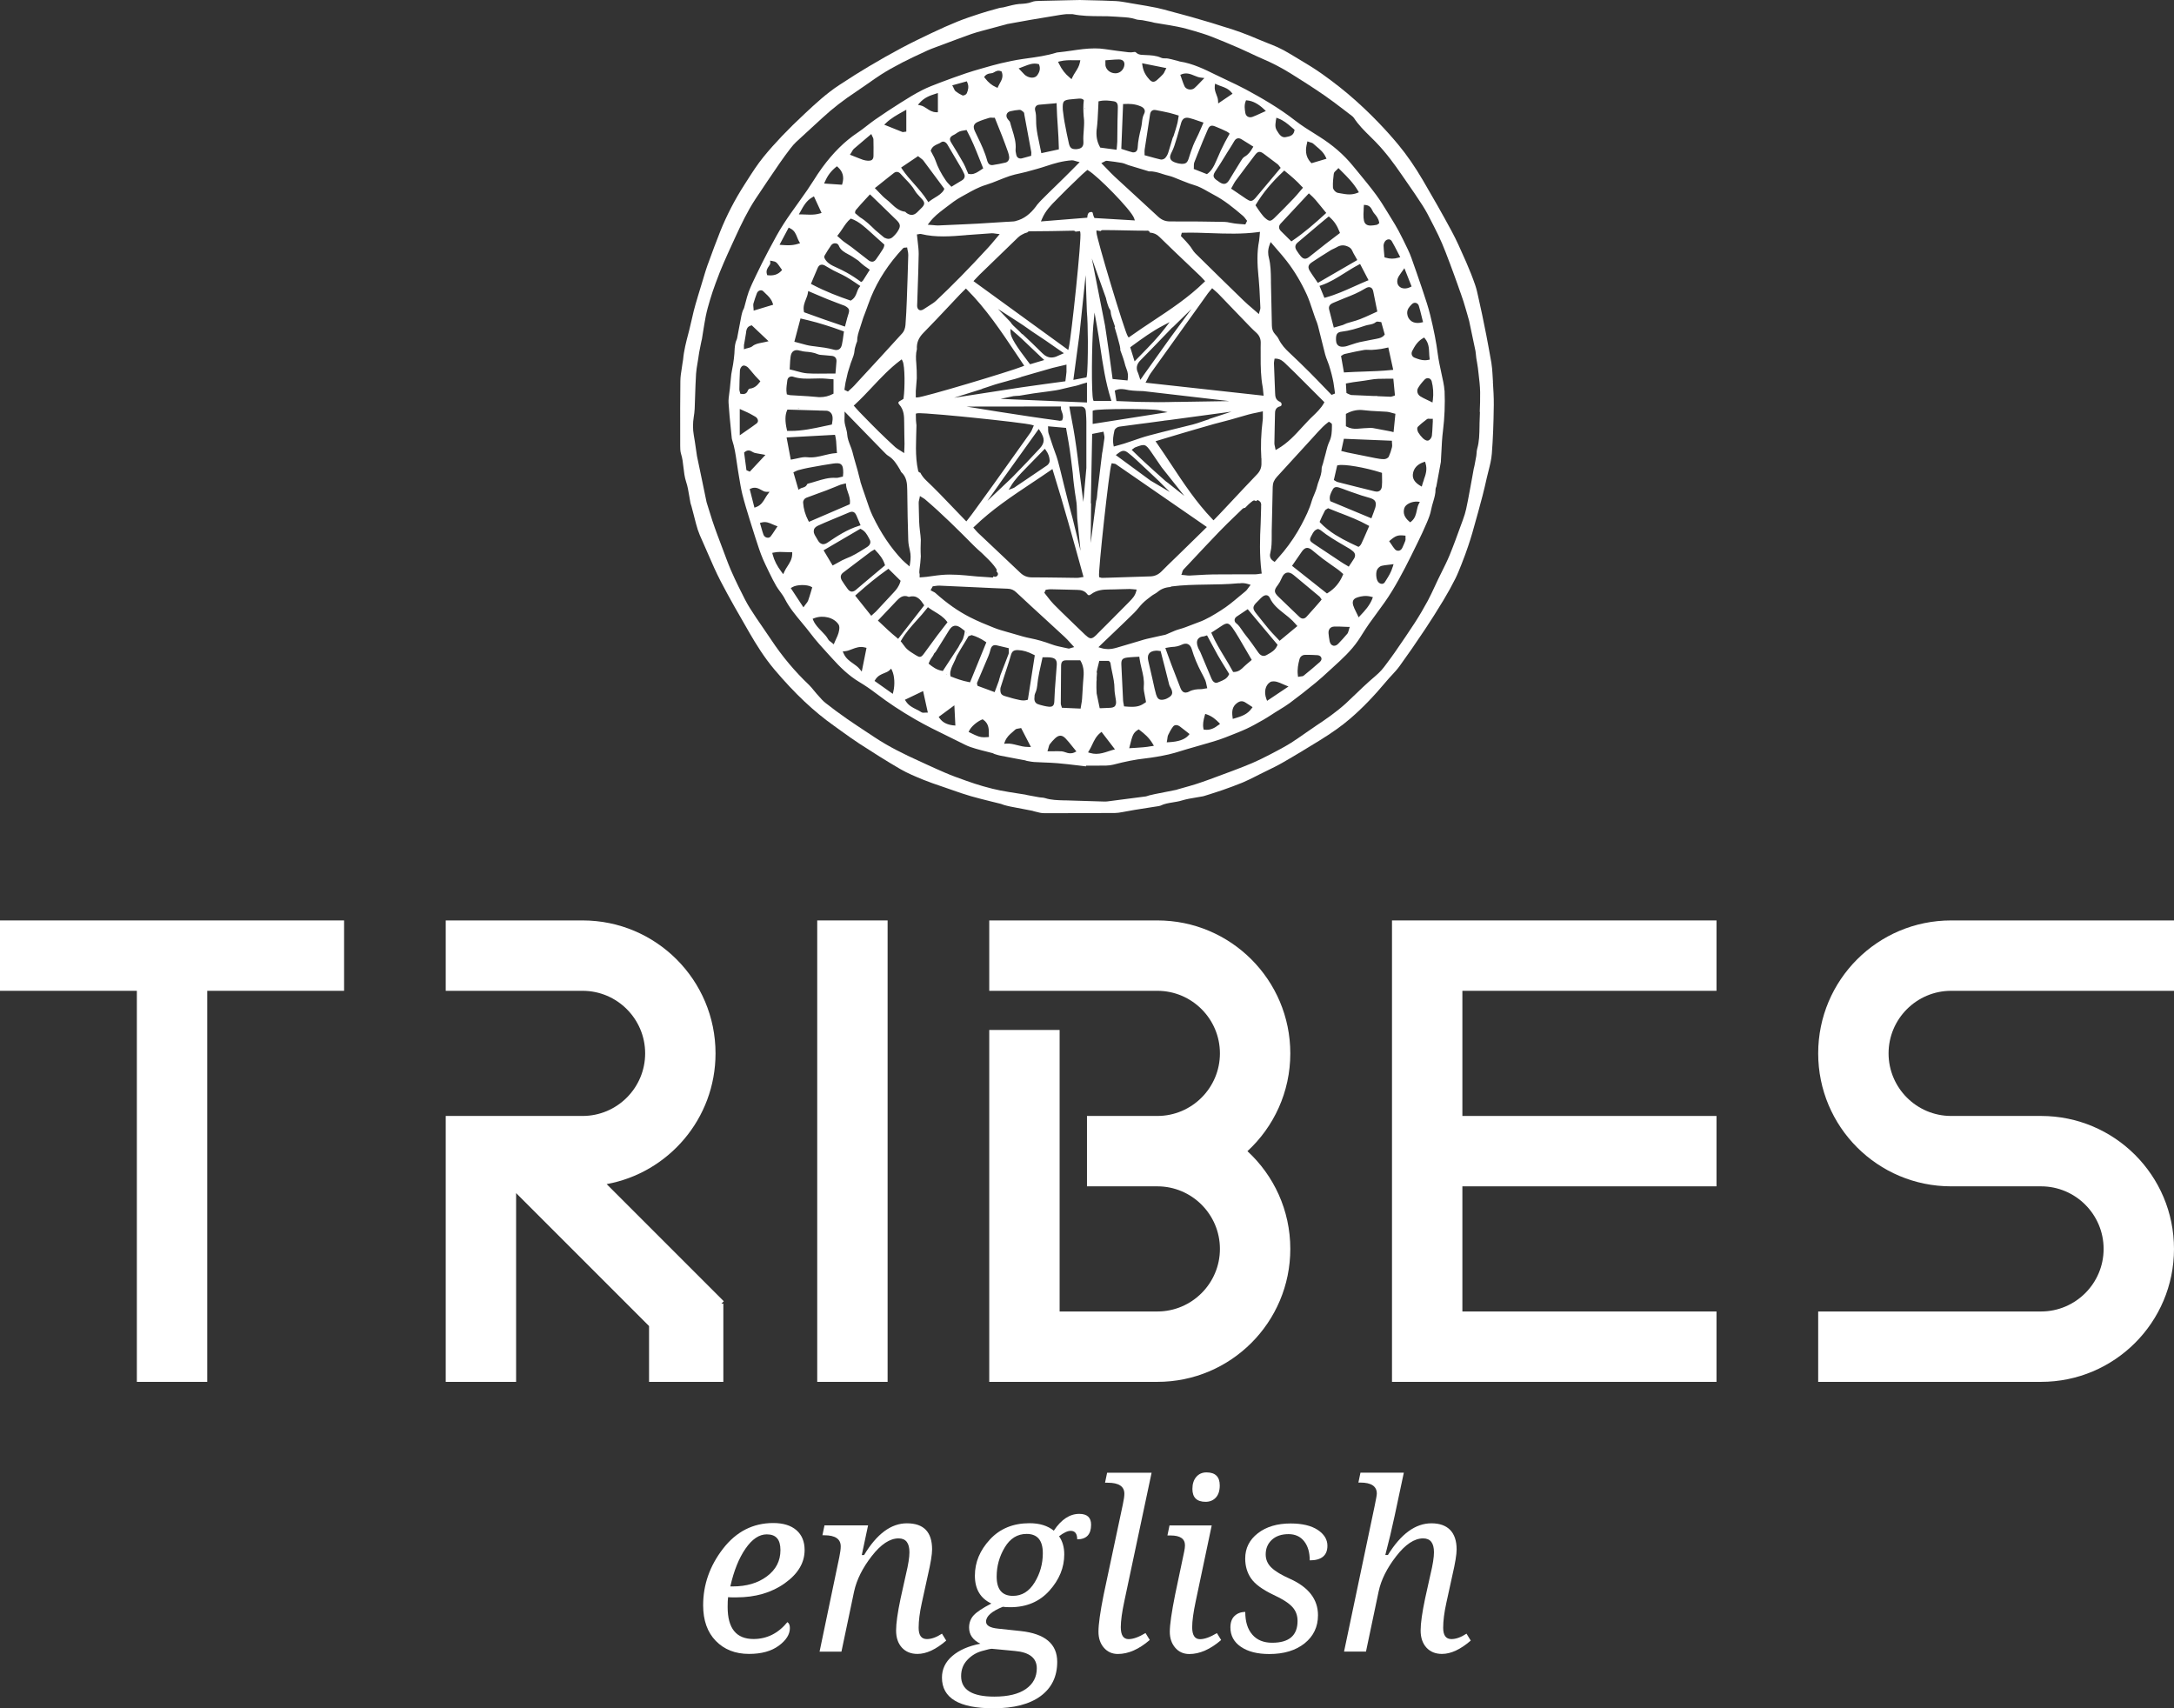 <svg xmlns="http://www.w3.org/2000/svg" id="Layer_2" viewBox="0 0 389.51 306.04"><rect x="0" y="0" width="389.51" height="306.04" fill="#333333" stroke="none"/><defs><style>
      .cls-1 {
        fill: #fff;
      }
    </style></defs><g id="Camada_1"><g><g><g><rect class="cls-1" x="146.42" y="164.9" width="12.61" height="82.67"></rect><path class="cls-1" d="M108.7,212.14c11.09-2.03,19.5-11.74,19.5-23.42,0-13.15-10.66-23.82-23.82-23.82h-24.52v12.61h24.52c6.18,0,11.21,5.03,11.21,11.21s-5.03,11.21-11.21,11.21h-24.52v47.64h12.61v-33.82l23.82,23.82v10h13.31v-14.01h-.35l.43-.43-20.98-20.98Z"></path><polygon class="cls-1" points="0 177.51 24.52 177.51 24.52 247.57 37.13 247.57 37.13 177.51 61.65 177.51 61.65 164.9 0 164.9 0 177.51"></polygon><polygon class="cls-1" points="307.54 177.51 307.54 164.9 262.01 164.9 249.4 164.9 249.4 177.51 249.4 199.93 249.4 212.54 249.4 234.96 249.4 247.57 262.01 247.57 307.54 247.57 307.54 234.96 262.01 234.96 262.01 212.54 307.54 212.54 307.54 199.93 262.01 199.93 262.01 177.51 307.54 177.51"></polygon><path class="cls-1" d="M231.18,188.72c0-13.15-10.66-23.82-23.82-23.82h-30.12v12.61h30.12c6.18,0,11.21,5.03,11.21,11.21s-5.03,11.21-11.21,11.21h-12.61v12.61h12.61c6.18,0,11.21,5.03,11.21,11.21s-5.03,11.21-11.21,11.21h-17.51v-50.44h-12.61v63.05h30.12c13.15,0,23.82-10.66,23.82-23.82,0-6.93-2.96-13.16-7.68-17.51,4.72-4.35,7.68-10.59,7.68-17.51Z"></path><path class="cls-1" d="M349.58,177.51h39.93v-12.61h-39.93c-13.15,0-23.82,10.66-23.82,23.82s10.66,23.82,23.82,23.82h16.11c6.18,0,11.21,5.03,11.21,11.21s-5.03,11.21-11.21,11.21h-39.93v12.61h39.93c13.15,0,23.82-10.66,23.82-23.82s-10.66-23.82-23.82-23.82h-16.11c-6.18,0-11.21-5.03-11.21-11.21s5.03-11.21,11.21-11.21Z"></path></g><g><path class="cls-1" d="M141.09,290.63c.29.18.43.53.43,1.05,0,1.13-.66,2.18-1.99,3.16-1.33.98-3.1,1.47-5.33,1.47-2.46,0-4.44-.78-5.95-2.33-1.51-1.55-2.27-3.68-2.27-6.39,0-3.68,1.19-7.06,3.56-10.13,2.38-3.07,5.38-4.6,9-4.6,1.78,0,3.17.43,4.15,1.28.98.85,1.47,2.04,1.47,3.56,0,2.28-1.18,4.26-3.55,5.95-2.37,1.69-5.26,2.53-8.68,2.53h-.72c-.25,0-.5-.01-.76-.04-.06.39-.08.98-.08,1.77,0,3.82,1.54,5.73,4.63,5.73,2.4,0,4.43-1.01,6.08-3.03ZM130.85,284.22h.41c2.49,0,4.54-.6,6.15-1.81,1.62-1.21,2.42-2.77,2.42-4.7s-.81-2.82-2.45-2.82c-1.36,0-2.63.85-3.81,2.56-1.18,1.71-2.09,3.97-2.72,6.77Z"></path><path class="cls-1" d="M150.77,295.9h-3.93l3.54-16.95c.16-.78.25-1.42.25-1.9,0-1.33-.98-2-2.95-2h-.33l.37-1.77h7.81l-1.13,5.32h.41c2.28-3.79,4.84-5.69,7.68-5.69,3.01,0,4.51,1.56,4.51,4.68,0,.89-.25,2.44-.76,4.63l-1.09,4.98c-.37,1.69-.56,3.17-.56,4.43,0,1.35.49,2.02,1.48,2.02.81,0,1.71-.32,2.7-.97l.76,1.24c-1.84,1.59-3.56,2.39-5.15,2.39-1.17,0-2.1-.38-2.79-1.13-.69-.76-1.04-1.78-1.04-3.07s.27-3.19.8-5.71l.97-4.37c.41-1.7.62-3.01.62-3.93,0-1.66-.64-2.49-1.94-2.49-1.57,0-3.17,1.06-4.81,3.17-1.64,2.11-2.7,4.22-3.16,6.32l-2.27,10.79Z"></path><path class="cls-1" d="M188.82,274.21c1.33-1.99,2.85-2.99,4.55-2.99,1.42,0,2.12.65,2.12,1.94,0,1.74-.83,2.62-2.49,2.62,0-1.01-.39-1.52-1.17-1.52-.55,0-1.24.32-2.08.97.62.88.93,1.96.93,3.25,0,2.36-.89,4.53-2.66,6.5-1.77,1.97-4.11,2.96-7,2.96-.65,0-1.09-.03-1.34-.08-2,.81-3.01,1.7-3.01,2.66,0,.7.72,1.12,2.16,1.26l4.04.43c4.37.47,6.55,2.31,6.55,5.52,0,2.62-.99,4.67-2.97,6.13-1.98,1.46-4.8,2.19-8.47,2.19-6.14,0-9.21-1.83-9.21-5.5,0-1.51.61-2.8,1.84-3.86,1.23-1.06,2.91-1.8,5.04-2.21-1.35-.66-2.02-1.63-2.02-2.9,0-.86.28-1.6.83-2.2.56-.6,1.61-1.3,3.16-2.1-1.96-.92-2.95-2.58-2.95-4.99s.9-4.54,2.69-6.48c1.79-1.94,4.16-2.92,7.1-2.92,1.8,0,3.25.45,4.35,1.34ZM181.82,295.78l-4.1-.39c-.21-.01-.81.12-1.82.41-1.01.29-1.88.82-2.61,1.61-.73.78-1.09,1.74-1.09,2.88,0,2.45,1.98,3.67,5.95,3.67,2.47,0,4.36-.46,5.66-1.37,1.3-.91,1.95-2.15,1.95-3.7,0-1.84-1.31-2.88-3.93-3.11ZM181.49,285.91c1.61,0,2.9-.8,3.88-2.4.98-1.6,1.47-3.35,1.47-5.24,0-2.31-.97-3.46-2.9-3.46-1.65,0-2.96.81-3.92,2.42-.97,1.61-1.45,3.36-1.45,5.22,0,2.31.97,3.46,2.92,3.46Z"></path><path class="cls-1" d="M197.99,265.62l.37-1.77h7.97l-4.88,22.99c-.43,2.01-.64,3.56-.64,4.68,0,1.43.47,2.14,1.4,2.14.81,0,1.82-.36,3.03-1.09l.76,1.24c-1.95,1.68-3.85,2.51-5.71,2.51-1.02,0-1.85-.37-2.5-1.11-.65-.74-.98-1.7-.98-2.88,0-1.33.31-3.54.93-6.63l3.44-16.19c.18-.84.27-1.47.27-1.89,0-1.32-.99-1.98-2.97-1.98h-.49Z"></path><path class="cls-1" d="M209.17,275.06l.37-1.77h7.56l-2.86,13.56c-.43,2.02-.64,3.58-.64,4.68,0,1.43.47,2.14,1.4,2.14.81,0,1.82-.36,3.03-1.09l.76,1.24c-1.95,1.68-3.85,2.51-5.7,2.51-1.04,0-1.89-.38-2.53-1.13-.65-.76-.97-1.71-.97-2.86,0-1.26.32-3.47.95-6.63l1.63-7.74c.09-.45.14-.82.14-1.11,0-1.18-.86-1.77-2.57-1.77h-.56ZM216.01,269.06c-1.58,0-2.37-.77-2.37-2.31,0-.89.23-1.61.69-2.15.46-.54,1.07-.81,1.84-.81,1.58,0,2.37.78,2.37,2.33,0,.96-.24,1.69-.71,2.19-.47.5-1.08.75-1.82.75Z"></path><path class="cls-1" d="M234.66,279.53c0-1.41-.33-2.55-1-3.4s-1.6-1.28-2.79-1.28c-1.27,0-2.26.34-3,1.02-.73.68-1.1,1.55-1.1,2.61,0,.93.35,1.73,1.05,2.39.7.66,1.78,1.31,3.25,1.96,3.38,1.51,5.07,3.69,5.07,6.55,0,2.07-.8,3.75-2.39,5.03-1.6,1.28-3.71,1.92-6.34,1.92-2.13,0-3.82-.43-5.08-1.29s-1.88-2.02-1.88-3.47c0-.91.25-1.6.75-2.07.5-.47,1.14-.71,1.91-.71,0,1.74.42,3.1,1.27,4.07.84.97,2.03,1.45,3.55,1.45,3.03,0,4.55-1.3,4.55-3.91,0-1-.32-1.85-.97-2.54-.65-.69-1.75-1.4-3.3-2.11-2.02-.96-3.37-1.95-4.07-2.98-.7-1.02-1.04-2.21-1.04-3.55,0-1.84.75-3.35,2.26-4.52,1.5-1.17,3.46-1.76,5.88-1.76,2.07,0,3.69.39,4.85,1.15,1.16.77,1.74,1.72,1.74,2.84,0,1.74-1.06,2.62-3.17,2.62Z"></path><path class="cls-1" d="M248.66,278.6c2.34-3.79,4.94-5.69,7.81-5.69s4.51,1.56,4.51,4.68c0,.89-.25,2.44-.76,4.63l-1.09,4.98c-.37,1.69-.56,3.17-.56,4.43,0,1.35.49,2.02,1.48,2.02.81,0,1.71-.32,2.7-.97l.76,1.24c-1.84,1.59-3.56,2.39-5.15,2.39-1.17,0-2.1-.38-2.79-1.13-.69-.76-1.04-1.78-1.04-3.07s.27-3.19.8-5.71l.97-4.37c.41-1.7.62-3.01.62-3.93,0-1.66-.64-2.49-1.94-2.49-1.57,0-3.18,1.07-4.83,3.2-1.66,2.14-2.7,4.23-3.14,6.29l-2.27,10.79h-3.93l5.48-26.08c.26-1.24.39-1.98.39-2.22,0-1.32-.99-1.98-2.97-1.98h-.33l.37-1.77h7.77l-1.65,7.75c-.49,2.31-1.05,4.64-1.67,7h.45Z"></path></g></g><g><path class="cls-1" d="M267.49,68.39c-.03-.49-.06-1-.09-1.5-.03-.51-.08-1.19-.19-1.87-.32-1.84-.66-3.65-.92-5.02-.23-1.19-.48-2.39-.72-3.55l-.06-.28c-.18-.87-.34-1.58-.49-2.23-.06-.24-.11-.49-.16-.73-.15-.7-.31-1.43-.55-2.13-.46-1.34-1-2.71-1.6-4.08-.08-.19-.17-.38-.25-.56-.74-1.68-1.5-3.42-2.39-5.06-1.69-3.15-3.45-6.2-5.1-9.03-1.44-2.46-2.89-4.56-4.43-6.42-2.33-2.8-4.94-5.5-7.76-8.01-1.76-1.57-3.68-3.09-5.87-4.65-1.39-.99-2.89-1.89-4.33-2.75-.45-.27-.92-.55-1.38-.83-.86-.52-1.58-.91-2.29-1.23-.6-.27-1.22-.52-1.82-.75-.51-.2-1.04-.41-1.55-.63-2.19-.95-4.27-1.71-6.37-2.32-.39-.11-.79-.24-1.17-.37-.32-.1-.65-.21-.99-.31-1.34-.4-2.45-.73-3.49-1.02-.76-.21-1.53-.42-2.27-.62-.18-.05-.36-.1-.54-.14-.33-.09-.67-.18-.99-.27-.8-.22-1.63-.45-2.46-.63-1.23-.25-2.48-.46-3.69-.66-.3-.05-.59-.1-.89-.15-.2-.03-.41-.07-.61-.11-.7-.12-1.42-.25-2.15-.29-1.63-.08-3.22-.12-4.77-.15-.59-.01-1.14-.03-1.68-.04h-.01s-.01,0-.01,0c-.67.01-1.33.03-1.97.04-1.83.04-3.56.07-5.27.12h-.03c-.41.01-.88.02-1.3.19-.68.27-1.39.31-2.15.36h-.12c-.43.03-.84.13-1.24.21l-.08.02c-.28.06-.55.13-.82.2-.22.06-.45.12-.67.17-.1.02-.21.04-.32.05-.16.02-.33.04-.5.09-.21.06-.43.12-.64.18-.91.25-1.85.51-2.76.81-1.45.47-2.76.91-4.05,1.43-1.41.57-2.92,1.24-4.75,2.11-1.59.76-3.47,1.66-5.31,2.64-1.93,1.03-3.91,2.15-5.87,3.32-1.55.92-3.22,1.97-5.24,3.3-2.31,1.51-4.35,3.42-6.15,5.1-3.06,2.85-5.41,5.32-7.4,7.75-1.1,1.35-2.05,2.83-2.96,4.26-.15.24-.31.48-.46.72-1.72,2.67-3.18,5.49-4.34,8.37-.73,1.82-1.41,3.68-2.07,5.49l-.21.56c-.21.58-.39,1.18-.57,1.76-.06.2-.12.4-.18.61-.37,1.19-.67,2.18-.98,3.22l-.08.28c-.23.77-.47,1.57-.67,2.37-.14.54-.26,1.1-.38,1.63-.14.6-.28,1.22-.43,1.82-.05.18-.09.36-.14.54-.4,1.51-.81,3.08-.95,4.7,0,.09-.03.2-.05.31-.02.1-.04.2-.05.3-.04.32-.09.64-.14.96-.12.73-.24,1.49-.25,2.26-.04,3.25-.04,6.56-.03,9.76,0,.61,0,1.22,0,1.83,0,.44,0,1,.16,1.5.24.76.33,1.54.42,2.36.1.87.2,1.77.49,2.65.27.8.4,1.63.55,2.51.07.41.14.83.22,1.25.03.14.07.26.11.37.02.07.05.13.06.18.06.21.11.44.17.65.04.16.08.32.13.49.08.3.15.6.23.89.18.72.37,1.46.6,2.19.22.67.51,1.32.79,1.94.05.12.11.24.16.36.3.67.59,1.35.88,2.01.71,1.64,1.45,3.34,2.29,4.96,1.58,3.04,3.27,5.97,5.15,9.22,1.18,2.04,2.64,4.41,4.49,6.6,3.64,4.3,7.04,7.5,10.7,10.09.44.31.89.64,1.32.95,1.04.75,2.11,1.52,3.2,2.23,2.29,1.48,4.76,3.06,7.33,4.55,1.3.75,2.71,1.33,4.07,1.89l.18.07c.98.4,1.99.74,2.96,1.07.3.1.6.2.9.31.36.13.74.26,1.09.38,1.11.39,2.25.79,3.4,1.12,1.21.35,2.44.65,3.64.95.57.14,1.16.28,1.74.43.06.02.13.04.21.07.09.04.19.08.3.11l.13.04c.34.09.69.19,1.05.26.85.17,1.72.33,2.55.49.48.09.97.18,1.45.28,0,0,.03.01.05.02.05.02.12.05.2.06.16.03.32.08.49.12.41.11.83.22,1.28.22,1.35,0,2.75,0,4.27,0,2.91,0,5.8-.01,8.5-.03.41,0,.81-.07,1.19-.14.08-.01.16-.03.24-.04.33-.06.67-.12.99-.18.35-.07.71-.13,1.06-.19.97-.16,1.96-.31,2.91-.46.49-.08.99-.15,1.48-.23.12-.02.22-.05.31-.09.66-.33,1.39-.44,2.16-.57.54-.09,1.09-.17,1.63-.34.82-.25,1.71-.4,2.57-.54.4-.07.81-.14,1.22-.21.12-.02.22-.06.32-.09.03,0,.06-.02.09-.03.29-.09.58-.18.87-.27.65-.21,1.33-.42,1.99-.65l.18-.06c1.21-.43,2.45-.87,3.66-1.37.8-.34,1.57-.73,2.33-1.11.26-.13.53-.27.79-.4.38-.19.76-.38,1.14-.56.96-.47,1.96-.95,2.91-1.5,2.31-1.32,4.6-2.73,6.54-3.92,2.33-1.44,4.03-2.65,5.52-3.93,2.17-1.86,4.27-4.03,6.61-6.83.28-.34.59-.67.89-.99.48-.51.97-1.05,1.39-1.63,1.43-1.98,2.94-4.15,4.6-6.65,1.01-1.52,2.05-3.16,3.26-5.16.78-1.29,1.49-2.58,2.12-3.84.42-.84.76-1.72,1.1-2.57.06-.16.12-.31.18-.47.32-.81.65-1.7,1-2.74.26-.76.51-1.55.77-2.44.23-.79.45-1.59.66-2.36.05-.18.1-.36.15-.53.08-.29.16-.57.24-.86.26-.95.53-1.94.78-2.91.29-1.13.55-2.25.76-3.2.09-.41.2-.82.3-1.22.26-1.01.52-2.05.6-3.11.2-2.56.31-5.32.35-8.68.02-1.4-.08-2.81-.16-4.18ZM265.16,73.79c-.03.64-.05,1.3-.07,1.96,0,.21,0,.42-.01.62-.02,1.41-.04,2.74-.42,4.05-.08.27-.09.54-.11.8,0,.15-.02.3-.04.43-.08.5-.18,1.01-.28,1.51-.02.12-.05.23-.07.35,0,.05-.03.11-.04.17-.02.08-.05.17-.07.28-.08.45-.16.89-.24,1.34-.11.65-.23,1.31-.36,1.97-.05.25-.09.5-.14.75-.19,1.04-.39,2.12-.62,3.16-.13.59-.32,1.24-.61,2.02-.14.39-.28.78-.43,1.17-.61,1.68-1.24,3.42-1.93,5.1-.41.99-.9,1.97-1.37,2.92-.23.46-.46.93-.69,1.4-.2.42-.4.85-.59,1.26-.39.85-.8,1.72-1.24,2.55-.72,1.34-1.52,2.7-2.38,4.03-1.09,1.68-2.25,3.37-3.37,4.99l-.13.19c-.53.77-1.11,1.54-1.67,2.29-.1.14-.21.27-.31.41-.57.77-1.29,1.39-2.05,2.04-.2.18-.41.36-.62.54-.77.68-1.51,1.4-2.24,2.1-.63.61-1.28,1.23-1.93,1.83-1.7,1.54-3.56,2.83-5.32,3.99-.65.43-1.3.89-1.93,1.33-.83.58-1.69,1.19-2.56,1.74-1.13.71-2.35,1.35-3.52,1.96l-.33.17c-1.09.57-2.1,1.06-3.07,1.48-1.07.46-2.19.89-3.27,1.3l-.42.16c-1.18.45-2.45.92-3.99,1.48-.83.3-1.64.59-2.46.85-.73.23-1.47.44-2.2.64-.34.1-.68.19-1.02.29-.06.02-.11.04-.15.05-.02,0-.06.02-.07.03-.6.12-1.2.24-1.8.36-.71.14-1.42.28-2.12.42-.3.06-.63.14-1,.23-.11.03-.21.06-.31.1-.12.04-.24.08-.34.09-2.11.28-4.35.57-6.85.89-.08.01-.17.02-.28.02-.09,0-.18,0-.28,0h-.09c-.87-.03-1.73-.06-2.6-.08-1.39-.04-2.82-.09-4.23-.13-.1,0-.2,0-.31,0-1.17-.03-2.28-.06-3.35-.4-.24-.08-.49-.1-.71-.11-.12,0-.24-.02-.35-.04-.58-.1-1.18-.21-1.75-.32-.16-.03-.32-.06-.47-.09-.02,0-.05-.01-.08-.02-.05-.02-.12-.03-.2-.05-.47-.08-.94-.15-1.4-.22-1.01-.16-2.06-.32-3.07-.52-.91-.18-1.88-.41-3.13-.77-.93-.27-1.93-.59-3.07-1-1.32-.47-2.52-.9-3.7-1.41-1.15-.49-2.3-1.02-3.42-1.53-.43-.2-.85-.39-1.28-.59-2.45-1.11-5.3-2.48-7.93-4.23-.4-.27-.81-.53-1.21-.8-1.22-.8-2.47-1.63-3.69-2.47-1.45-1.01-2.73-1.96-3.92-2.9-.44-.35-.82-.78-1.22-1.24-.11-.13-.23-.26-.35-.39-.18-.2-.34-.4-.52-.62-.27-.33-.55-.68-.87-.99-2.49-2.36-4.77-5.07-6.75-8.06-.48-.73-.99-1.46-1.47-2.16-.8-1.15-1.62-2.35-2.37-3.55-.6-.95-1.11-2-1.61-3.01-.13-.27-.26-.54-.4-.8-.46-.93-.92-1.92-1.4-3.02-.28-.65-.54-1.33-.79-1.99-.05-.14-.11-.29-.16-.43-.59-1.54-1.06-2.81-1.5-3.99-.24-.65-.55-1.51-.84-2.38-.22-.69-.44-1.39-.65-2.07-.09-.29-.18-.58-.27-.87-.01-.04-.03-.08-.04-.13-.03-.09-.06-.18-.08-.26-.12-.6-.25-1.2-.37-1.79-.14-.67-.28-1.35-.42-2.03-.15-.72-.3-1.44-.45-2.15-.16-.75-.32-1.53-.48-2.29-.03-.13-.05-.27-.06-.42-.01-.09-.02-.18-.04-.27-.05-.3-.09-.6-.13-.89-.1-.71-.21-1.45-.34-2.17-.19-1.08-.18-2.16,0-3.29.06-.38.14-.89.16-1.42.03-.77.06-1.55.08-2.31.04-1.3.09-2.65.17-3.97.04-.63.15-1.26.26-1.92.05-.3.11-.6.15-.91.02-.12.03-.24.05-.36.03-.24.07-.47.11-.7.1-.54.21-1.08.32-1.61l.07-.34s.02-.07.03-.12c.02-.07.05-.16.06-.25.07-.44.14-.88.21-1.32.15-.92.3-1.87.48-2.79.2-1,.49-2,.77-2.94.3-.99.63-2,1-2.98.54-1.47.98-2.58,1.43-3.6.48-1.12,1-2.25,1.5-3.34.21-.46.42-.91.63-1.37,1.02-2.23,2.15-4.59,3.57-6.75,1.38-2.1,2.83-4.21,4.22-6.25l.25-.36c.51-.74,1.08-1.52,1.81-2.47.36-.47.7-.85,1.03-1.16.91-.85,1.85-1.71,2.75-2.53.63-.58,1.29-1.18,1.93-1.77,1.83-1.69,3.83-3.24,6.11-4.74.69-.46,1.38-.94,2.05-1.41.77-.54,1.57-1.11,2.37-1.62,1.08-.69,2.27-1.36,3.75-2.13,1.31-.68,2.68-1.31,4-1.92l.49-.23c.48-.22,1-.42,1.5-.6l.24-.09c.44-.16.88-.33,1.32-.49,1.6-.6,3.25-1.22,4.88-1.8.66-.23,1.36-.42,2.03-.6.21-.06.42-.11.64-.17.78-.21,1.57-.42,2.34-.63.39-.1.78-.2,1.16-.31.06-.02.11-.03.15-.05.03,0,.06-.02.08-.02.33-.06.66-.12.99-.18,1.02-.19,2.07-.38,3.11-.56,1.81-.31,3.65-.62,5.46-.91.36-.06.71-.09,1.09-.13,0,0,.02,0,.02,0h0s.44,0,.44,0c.09,0,.18,0,.26,0,.07,0,.14,0,.21,0,.07,0,.12,0,.16.01,1.63.34,3.27.35,4.87.36.96,0,1.95.01,2.91.09.29.02.57.04.85.06.92.05,1.79.1,2.63.39.28.1.58.12.83.14.15.01.28.02.41.04.48.08.96.19,1.43.28l.24.05s.1.03.15.04c.09.03.19.06.3.08.46.08.93.15,1.39.23.92.15,1.88.3,2.81.49,1.05.21,2.08.5,3.03.78.98.29,2.03.61,3.06,1.01,1.53.6,3.14,1.27,4.92,2.04.66.29,1.32.6,1.96.9.73.35,1.49.7,2.25,1.03,1.74.74,3.45,1.63,5.08,2.65,1.78,1.11,3.89,2.45,6,3.9,1.2.83,2.39,1.74,3.54,2.62.43.33.88.68,1.32,1.01.13.1.3.24.4.39.83,1.28,1.9,2.33,2.94,3.35.32.31.65.64.97.97,1.87,1.92,3.43,4.09,4.58,5.76.33.49.68.98,1.01,1.46.94,1.35,1.91,2.75,2.81,4.16.63.98,1.18,2.05,1.7,3.09.09.18.18.36.28.54.63,1.22,1.11,2.23,1.51,3.17.45,1.06.87,2.16,1.27,3.23l.18.47c.47,1.24.92,2.51,1.36,3.73h0c.06.18.12.35.18.52.28.78.57,1.59.83,2.39.24.74.45,1.51.67,2.25.09.32.18.64.27.96v.02c.04.1.07.2.09.3.09.41.18.83.26,1.24.29,1.37.59,2.78.88,4.18.04.21.06.44.08.68.01.18.03.37.06.57.04.25.08.51.13.75.06.35.12.69.16,1.02.04.35.08.7.12,1.04.13,1.07.26,2.18.28,3.26.02,1.19-.02,2.4-.07,3.58Z"></path><path class="cls-1" d="M258.8,69.95c-.02-.48-.11-.96-.2-1.45-.11-.57-.24-1.14-.36-1.7-.24-1.11-.49-2.25-.64-3.4-.26-2.05-.69-4.27-1.36-6.99-.34-1.38-.8-2.76-1.25-4.1-.1-.3-.2-.6-.3-.9-.57-1.7-1.18-3.42-1.77-5.09l-.05-.14c-.18-.5-.39-1.01-.64-1.52-.57-1.18-1.08-2.25-1.65-3.31-.41-.77-.88-1.53-1.32-2.24-.23-.37-.46-.74-.68-1.11-.64-1.05-1.31-2.13-2.04-3.12-1.02-1.38-2.14-2.74-3.22-4.05-.31-.38-.63-.76-.94-1.14-1.63-1.99-3.6-3.7-6.02-5.22-.2-.13-.4-.25-.6-.38-1.25-.78-2.54-1.58-3.72-2.5-2.93-2.29-6.09-4.08-8.78-5.54-1.12-.6-2.3-1.16-3.43-1.69-.67-.32-1.37-.64-2.05-.98-1.91-.94-4.07-2.01-6.4-2.36-.1-.02-.19-.05-.27-.08-.04-.02-.08-.03-.12-.04-.15-.04-.3-.08-.44-.11-.41-.11-.84-.22-1.26-.3-.14-.03-.29-.03-.45-.03-.27,0-.56,0-.82-.12-.89-.4-1.82-.44-2.81-.48-.23,0-.47-.02-.7-.04-.28-.02-.66-.12-.92-.37-.14-.14-.22-.16-.4-.13-.36.07-.7.08-1.02.04-1.37-.17-2.79-.34-4.21-.56-.61-.1-1.22-.13-1.83-.13-1.39,0-2.77.2-4.11.4-.86.12-1.74.25-2.62.33-.03,0-.07.02-.12.03-1.75.55-3.58.8-5.34,1.04-.21.03-.42.06-.63.09-1.42.2-2.83.51-4.04.79-.97.23-1.95.51-2.89.78-.21.06-.42.12-.63.18-.83.24-1.77.51-2.68.82-1.66.57-3.03,1.06-4.32,1.55l-.42.16c-1.03.39-2.1.8-3.09,1.3-1.35.68-2.64,1.49-3.85,2.25-1.58.99-3.13,2.02-4.6,3.04-.5.35-.99.73-1.47,1.1-.55.43-1.11.87-1.7,1.26-2.28,1.52-4.34,3.56-6.31,6.24-.55.75-1.07,1.55-1.56,2.33-.37.57-.75,1.16-1.14,1.73-.54.78-1.1,1.56-1.64,2.32-.86,1.2-1.75,2.43-2.56,3.69-.9,1.38-1.69,2.87-2.46,4.31l-.31.58c-.77,1.43-1.47,2.88-2.19,4.36-.46.96-.94,1.95-1.32,2.96-.22.6-.38,1.23-.54,1.84-.09.33-.17.67-.27,1-.04.13-.1.23-.15.33-.04.07-.07.13-.09.19-.08.24-.18.55-.24.86-.18.92-.36,1.86-.53,2.77-.08.43-.16.85-.24,1.28-.02.1-.05.18-.08.26-.31.64-.35,1.33-.39,2.07,0,.14-.01.27-.02.41-.04.62-.13,1.24-.22,1.84l-.04.24c-.04.25-.09.5-.14.75-.06.3-.12.61-.16.91-.07.55-.12,1.12-.17,1.67-.03.29-.05.57-.08.86-.03.28-.07.57-.11.85-.08.6-.16,1.16-.13,1.72.09,1.52.25,3.07.4,4.57.06.57.11,1.14.17,1.71.02.16.04.29.08.4.43,1.28.62,2.62.81,3.91.07.52.15,1.06.24,1.59.07.38.13.76.19,1.15.17,1.02.34,2.08.59,3.09.37,1.47.83,2.96,1.27,4.39.1.33.2.66.31.99.49,1.6,1.01,3.18,1.41,4.38.2.61.44,1.22.69,1.82.27.62.57,1.26.98,2.1.08.17.17.34.25.51.36.73.73,1.49,1.15,2.2.2.35.45.68.69,1.01.31.42.63.86.87,1.34.8,1.56,1.94,2.92,3.04,4.24.52.63,1.07,1.28,1.57,1.95.96,1.28,2.07,2.49,3.14,3.66.28.31.57.62.85.93,1.17,1.29,2.76,2.92,4.75,4.1.97.58,1.97,1.26,3.06,2.09,2.09,1.6,4.36,3.1,6.94,4.59,1.96,1.13,4.03,2.14,6.02,3.11.96.47,1.95.95,2.91,1.44.63.32,1.34.54,1.96.72.63.19,1.28.35,1.92.51.35.09.7.18,1.05.27.1.03.18.07.25.11.04.02.08.04.1.05.07.02.13.04.2.06.29.09.57.18.85.23.96.19,1.93.37,2.87.55.52.1,1.04.19,1.55.29.08.01.14.04.19.06.03.01.06.02.07.03.13.02.26.05.39.07.33.06.65.12.97.14.56.03,1.13.06,1.69.08.81.03,1.65.06,2.47.13,1.27.11,2.56.26,3.8.41.44.05.89.1,1.33.16v-.13h.28c.32,0,.64,0,.95,0,.77,0,1.56,0,2.34-.01.49-.01.93-.07,1.33-.17,2.15-.56,3.95-.92,5.67-1.11,1.31-.15,2.7-.38,4.24-.72.72-.16,1.44-.38,2.15-.6.35-.11.72-.22,1.08-.33.6-.17,1.21-.35,1.81-.52,1-.29,2.04-.58,3.06-.89.67-.2,1.35-.43,2.02-.69l.56-.22c1.1-.43,2.24-.87,3.32-1.37.93-.43,1.84-.95,2.72-1.45l.22-.12c.52-.3,1.04-.63,1.55-.96.19-.12.38-.25.57-.37.27-.17.54-.34.81-.5.62-.38,1.26-.77,1.84-1.2,1.51-1.12,3.07-2.34,4.64-3.63.81-.67,1.61-1.39,2.37-2.1.21-.19.42-.38.63-.57l.05-.05c1.62-1.47,3.29-2.99,4.54-4.82.3-.43.58-.89.86-1.33.35-.55.71-1.12,1.1-1.67.44-.63.9-1.25,1.35-1.86.96-1.3,1.95-2.65,2.8-4.06,1.64-2.69,2.99-5.42,4.59-8.7.53-1.09,1.09-2.26,1.6-3.47.35-.82.64-1.56.78-2.32.09-.49.23-.97.37-1.44.23-.76.44-1.49.43-2.26,0-.15.05-.27.09-.38.02-.05.04-.1.05-.13.29-1.51.56-3.02.82-4.43,0,0,0-.02,0-.03,0-.03,0-.08,0-.12.04-.54.06-1.1.09-1.64.06-1.23.12-2.5.28-3.74.29-2.33.39-4.76.29-7.21ZM255.17,60.48l.16.2c.66.82.69,1.69.73,2.53.01.32.03.63.07.93l.04.28-.28.06c-.21.04-.41.06-.6.06-.64,0-1.2-.21-1.7-.4l-.13-.05c-.23-.09-.4-.25-.49-.47-.09-.23-.07-.5.06-.75.41-.78.88-1.67,1.9-2.27l.22-.13ZM253,54.47c.17-.18.42-.26.66-.21.25.06.46.25.54.5.19.62.34,1.24.5,1.89.06.25.13.51.19.77l.08.29-.3.07c-.25.06-.48.08-.68.08-.54,0-.91-.17-1.15-.35-.41-.3-.66-.76-.71-1.3-.07-.77.37-1.23.75-1.63.04-.04.08-.08.12-.12ZM251.3,48.51l.32-.46,1.29,3.27-.25.12c-.33.16-.67.24-.98.24-.43,0-.81-.15-1.06-.45-.38-.45-.37-1.15.01-1.76.11-.18.23-.35.38-.56.08-.12.17-.25.28-.4ZM248.16,43.22c.18-.23.44-.35.69-.34.22.02.4.14.52.34.33.57.63,1.15.95,1.77.13.25.26.5.39.76l.17.32-.35.1c-.4.12-.77.17-1.13.17s-.75-.06-1.15-.18l-.19-.06-.02-.2c-.02-.18-.03-.35-.05-.52-.04-.44-.09-.9-.1-1.36,0-.26.1-.57.28-.8ZM237.57,81.04c-.07.27-.14.54-.22.81-.07.25-.13.5-.2.75-.03.14-.07.28-.11.42-.03.12-.07.23-.11.34-.07.21-.14.4-.13.58.01.78-.24,1.47-.48,2.14-.14.38-.27.73-.35,1.1-.12.5-.32.97-.51,1.43-.16.38-.32.75-.43,1.12-.44,1.55-1.15,2.95-1.84,4.26-.88,1.67-1.96,3.29-3.2,4.82-.31.38-.63.75-.97,1.13-.16.17-.31.35-.47.54l-.17.19-.22-.14c-.8-.51-.63-1.21-.55-1.51.24-.96.24-1.93.24-2.95,0-.31,0-.62,0-.93.02-.85.04-1.7.06-2.55.04-1.76.08-3.58.12-5.38.01-.67.25-1.24.76-1.79,2.14-2.33,4.31-4.71,6.41-7.01l.95-1.05c.53-.58,1.12-1.19,1.78-1.68l.17-.13.18.12s.08.06.12.07c.09.05.24.15.24.34,0,.1,0,.2,0,.3-.01.89-.03,1.82-.46,2.73-.28.59-.44,1.22-.61,1.9ZM240.17,91.93c1.62.63,3.29,1.27,4.91,2.17l.24.13-.11.25c-.14.32-.28.64-.41.94-.29.68-.57,1.32-.87,1.95-.14.29-.32.49-.54.6-.95-.44-1.9-.89-2.83-1.39-.03-.02-.07-.04-.1-.06-.42-.24-.83-.49-1.25-.73-.46-.29-.91-.61-1.34-.95-.49-.39-.96-.81-1.39-1.26-.01-.03-.02-.07-.04-.1.25-.62.55-1.22.85-1.81l.08-.16c.08-.17.24-.25.36-.32.03-.02.06-.03.08-.05l.13-.09.15.06c.68.28,1.38.55,2.06.82ZM229.4,72.02c-.89-.34-.92-1.01-.94-1.6-.02-.58-.04-1.16-.07-1.73-.05-1.21-.09-2.42-.14-3.64,0-.13.02-.25.04-.37.01-.05.02-.11.03-.17l.04-.26h.26c.81.04,1.31.51,1.75.94.04.04.08.08.12.12.95.89,1.88,1.83,2.79,2.74.3.3.59.59.89.89.67.67,1.35,1.34,2.03,2.03l1.09,1.09-.11.2c-.52.91-1.26,1.62-1.97,2.3-.25.24-.52.49-.76.75-.38.4-.77.82-1.14,1.22-1.28,1.4-2.6,2.86-4.4,3.89l-.36.21-.08-.41c-.02-.1-.04-.19-.06-.28-.04-.18-.08-.33-.08-.5.02-1.03.04-2.07.06-3.08.02-.73.03-1.47.05-2.2,0-.46.02-1.16.97-1.38.14-.03.2-.18.21-.31.01-.17-.06-.37-.24-.44ZM238.59,70.76l-.14-.14c-.39-.4-.77-.8-1.16-1.2-.87-.9-1.76-1.83-2.66-2.73-1.17-1.17-2.41-2.37-3.7-3.58-.6-.56-1.35-1.34-1.84-2.37-.15-.32-.41-.62-.66-.9-.36-.39-.54-.87-.55-1.49-.02-1.08-.05-2.15-.07-3.23-.04-1.48-.07-3.01-.1-4.51,0-.16,0-.32,0-.49-.02-1.37-.04-2.65-.37-3.95-.14-.56-.25-1.32.14-2.34l.18-.47.32.38c.3.35.59.69.87,1.01.6.69,1.16,1.33,1.68,2.01,1.39,1.79,2.6,3.82,3.6,6.01.4.89.71,1.83,1.01,2.73.14.42.28.85.43,1.27.06.18.14.36.2.54.14.35.28.7.37,1.07.21.79.41,1.6.6,2.39.22.89.44,1.81.68,2.71.1.38.24.74.39,1.13.1.26.21.53.3.8.19.58.35,1.18.47,1.63.14.53.24,1.02.33,1.49.07.41.13.82.18,1.22.02.17.05.35.07.52l.03.23-.6.24ZM229.44,40.07c1.18-1.26,2.35-2.53,3.56-3.82l1.5-1.61.22.19c.73.63,1.33,1.38,1.97,2.18.24.3.49.61.75.92l.18.22-.21.19c-1.77,1.62-3.7,3.32-5.84,4.77l-.2.14-.17-.17c-.18-.17-.35-.34-.52-.51-.41-.4-.79-.78-1.18-1.17-.42-.42-.44-.92-.06-1.33ZM235,47.02c1.06-.72,2.16-1.4,3.23-2.07l.17-.11c.18-.11.36-.19.54-.27.17-.08.33-.15.47-.23.67-.42,1.27-.49,1.94-.23.44.17.75.37.95.85.12.29.28.57.47.89.09.15.18.31.27.48l.14.26-7.06,4.09-.16-.23c-.14-.21-.28-.4-.41-.6-.31-.45-.61-.87-.88-1.32-.39-.64-.29-1.08.34-1.51ZM238.77,54.3c.17-.07.35-.15.52-.22.57-.24,1.15-.49,1.74-.72,1.18-.45,2.43-.97,3.58-1.68.38-.24.69-.3.96-.18.24.1.4.34.47.7.16.78.32,1.57.48,2.38l.25,1.23-.22.1c-.29.13-.58.26-.87.4-.67.31-1.31.6-1.98.86-.5.2-1.03.35-1.53.49-.29.08-.59.17-.88.26-.1.03-.2.08-.3.13-.12.06-.24.12-.38.17-.28.09-.56.17-.89.26-.14.04-.29.08-.46.13l-.29.08-.32-1.23c-.18-.69-.35-1.34-.51-1.99-.08-.3-.1-.85.62-1.16ZM239.58,83.39l.18-.04c1.08-.24,4.79.39,7.64,1.3l.21.07v.22c0,.22,0,.44.01.66.01.5.02,1.02-.03,1.53-.04.37-.17.64-.4.8-.14.1-.32.15-.52.15-.11,0-.23-.02-.36-.05-2.42-.59-4.83-1.2-6.66-1.67-.15-.04-.26-.12-.37-.18-.04-.02-.08-.05-.11-.07l-.19-.11.6-2.6ZM249.29,66.29c-1.7.17-3.36.23-4.97.28-1.07.04-2.17.07-3.26.14l-.27.02-.52-2.96.18-.1s.06-.04.08-.06c.1-.07.22-.15.38-.19.18-.04.36-.08.55-.12.94-.21,1.91-.43,2.88-.59.32-.06.64-.04.95-.03.2,0,.39.01.58,0,.45-.03.93-.07,1.55-.16.21-.03.43-.08.67-.13.11-.03.23-.05.36-.08l.29-.06.88,4.01-.33.03ZM249.64,67.85l.29,3c-.24.1-.48.17-.73.23-.79-.03-1.58-.07-2.38-.1-.02-.02-.06-.04-.1-.04h-.71c-.83-.04-1.67-.07-2.5-.11-.48-.02-.96-.04-1.45-.06-.28-.1-.56-.22-.82-.36l-.1-1.7.26-.05c.13-.02.25-.05.37-.07.24-.04.46-.09.69-.12.35-.05.7-.1,1.04-.14.66-.09,1.35-.18,2.01-.3.95-.18,1.9-.18,2.9-.18.31,0,.63,0,.96,0h.27ZM246.5,82.09c-1.46-.28-2.94-.59-4.37-.88l-.69-.14c-.19-.04-.37-.09-.57-.14-.09-.02-.18-.05-.28-.07l-.28-.07.47-2.18,8.61.35v.28c0,.06.02.14.02.22.02.21.04.45-.02.69-.15.62-.34,1.16-.56,1.64-.14.31-.59.47-.86.47h0c-.54,0-1.06-.09-1.45-.17ZM249.36,77.33c-.3-.06-.59-.11-.87-.17-.66-.13-1.29-.25-1.91-.36-.07-.01-.15-.03-.22-.04-.28-.06-.55-.11-.81-.1-.76.02-1.51.08-2.33.15-.71.06-1.34-.06-1.92-.37l-.16-.08v-2.21l.16-.08c1-.53,2-.72,3.06-.58.83.11,1.7.15,2.53.19.52.02,1.06.05,1.6.09.29.02.57.1.86.19.13.04.27.08.41.11l.25.06-.33,3.28-.32-.06ZM247.47,57.68l.63,2.24-.09.12c-.35.45-.86.55-1.31.64l-.08.02c-.37.07-.74.15-1.1.21-.64.12-1.3.25-1.94.39-.42.1-.85.24-1.27.38-.2.07-.4.13-.6.19-.06.02-.12.04-.17.06-.16.05-.32.11-.5.14-.16.03-.34.05-.52.05-.29,0-.58-.06-.79-.25-.35-.31-.38-.83-.36-1.3.03-.77.29-1.06,1.03-1.15,1.39-.16,2.66-.56,4.18-1.07.24-.08.48-.13.71-.17.45-.09.87-.17,1.21-.46.18-.15.41-.1.6-.07.06.01.12.02.16.03l.21.02ZM244.32,37.45c0-.14.02-.29.03-.44l.02-.31.31.03c.76.07,1.02.61,1.22,1,.08.15.15.3.24.41l.05.06c.37.43.78.92.9,1.6l.03.19-.16.11c-.05.04-.09.06-.11.08-.05.04-.11.08-.19.1-.43.08-.79.13-1.09.13-.35,0-.62-.07-.83-.24-.38-.32-.45-.87-.45-1.79,0-.31.02-.6.04-.92ZM245.2,50.2l-.3.12c-.77.32-1.52.66-2.26.99-1.62.73-3.29,1.48-5.09,1.98l-.26.07-.88-2.14.3-.1c1.53-.52,2.83-1.34,4.21-2.21.8-.5,1.62-1.02,2.5-1.48l.26-.14,1.51,2.9ZM238.98,31.11c.03-.24.22-.41.4-.57.07-.06.15-.13.21-.2l.21-.23.22.22c.1.1.2.2.3.3,1.1,1.09,2.14,2.13,2.97,3.52l.18.3-.33.13c-.48.18-.93.25-1.37.25-.52,0-1.03-.09-1.52-.18-.18-.03-.35-.06-.52-.09-.41-.06-.89-.59-.91-.98-.04-.85.05-1.68.15-2.46ZM238.07,38.78l.19.16c.77.67,1.29,1.44,1.74,2.59l.08.21-.18.14c-.25.19-.49.37-.74.56-.54.41-1.1.83-1.64,1.25-.94.73-1.92,1.51-2.93,2.32-.28.23-.53.34-.77.34-.27,0-.51-.15-.77-.45-.25-.3-.47-.62-.68-.94l-.05-.08c-.37-.55-.3-1.04.2-1.45.73-.6,1.47-1.23,2.18-1.84.39-.34.79-.67,1.18-1,.44-.37.88-.73,1.34-1.12.21-.17.43-.35.65-.53l.19-.16ZM234.17,25.65l.08-.33.32.12c.07.03.15.05.23.07.19.06.38.11.53.26.18.16.36.31.55.48.61.51,1.24,1.03,1.64,1.88l.15.31-2.69.8-.13-.13c-1.08-1.15-.93-2.46-.67-3.46ZM233.27,33.43l.18.2-.17.2c-.16.19-.32.37-.47.55-.33.4-.65.77-.99,1.13-1.22,1.27-2.32,2.41-3.49,3.54-.35.34-.59.49-.82.49s-.48-.17-.83-.47c-.27-.23-.48-.51-.69-.78-.06-.08-.13-.17-.19-.25-.1-.13-.19-.27-.28-.4-.03-.05-.07-.11-.11-.16-.08-.12-.17-.25-.25-.38l-.22-.33.1-.16c1.23-2.04,2.77-3.91,4.87-5.88l.19-.18.2.17c1.03.84,2.03,1.68,2.97,2.73ZM195.44,90.18l.08-4.12.16-8.32,2.04-.4.05.31c.01.09.03.17.05.25.04.18.08.38.06.57-.08.63-.17,1.27-.27,1.89-.03.21-.07.42-.1.63,0,.05-.02.09-.03.12,0,.02-.01.04-.01.05-.07.57-.14,1.14-.21,1.71-.22,1.76-.44,3.59-.65,5.38-.01.13-.02.26-.03.39-.03.37-.06.74-.19,1.11l-.97,7.53.07-7.11h-.03ZM217.44,34.88c1.92,1,3.53,2.32,5.29,3.82.17.15.3.33.43.5.05.07.1.14.16.21l.12.15-.32.65-.2-.02c-.18-.02-.35-.03-.53-.04-.4-.03-.82-.06-1.23-.12-.25-.03-.5-.08-.74-.13-.37-.08-.72-.15-1.07-.15-2.67-.05-6.18-.1-9.71-.08-.84,0-1.5-.26-2.14-.85-1.19-1.1-2.39-2.21-3.56-3.28-1.39-1.28-2.83-2.6-4.25-3.91-.48-.45-.93-.92-1.4-1.41-.22-.23-.44-.46-.68-.7l-.29-.3.38-.18c.07-.04.14-.07.19-.1.13-.07.25-.15.42-.13l.2.02c.83.1,1.68.21,2.52.36.27.05.52.15.76.25.15.06.29.12.43.16.89.28,1.8.55,2.68.81l.72.22s.06.02.09.03c.06.02.14.05.18.04.86-.03,1.65.22,2.41.47.34.11.69.22,1.04.3.61.14,1.2.39,1.77.63.26.11.53.22.8.32.17.07.35.13.52.2.45.18.91.36,1.38.49.98.27,1.84.76,2.67,1.24.32.18.65.37.98.54ZM216.56,31.31s.07-.05.1-.08c-.02.02-.05.05-.07.07,0,0,0,0-.01.01h-.02ZM225.5,49.7c.13,1.34.19,2.7.25,4.02.02.48.04.97.07,1.45,0,.15-.04.28-.08.42-.02.07-.05.14-.07.22l-.12.46-.36-.32c-.27-.24-.54-.46-.8-.69-.56-.48-1.09-.93-1.59-1.42-2.78-2.7-5.7-5.55-8.67-8.49-.22-.22-.39-.48-.55-.73-.1-.15-.19-.3-.29-.43-.27-.35-.57-.69-.83-.98-.17-.19-.35-.37-.52-.55-.08-.08-.16-.16-.24-.25l-.12-.12.16-.59h.22c1.65-.05,3.34.01,4.96.07,2.76.1,5.61.2,8.46-.18l.37-.05-.04.38c-.02.18-.03.34-.04.48-.02.28-.04.5-.08.73-.41,2.06-.34,4.12-.1,6.58ZM224.12,35.99c-.24,0-.49-.13-.82-.35-.56-.38-1.12-.76-1.72-1.17l-1.01-.68.14-.24c.07-.13.14-.25.21-.38.15-.28.29-.54.47-.79.65-.88,1.32-1.76,1.96-2.62.49-.65.99-1.31,1.48-1.96.54-.72.9-.77,1.61-.24.9.67,1.71,1.28,2.47,1.86.11.08.19.19.27.3.04.05.08.1.12.16l.16.19-.16.19c-.41.49-.82.98-1.22,1.46-1.02,1.23-2.08,2.49-3.13,3.73-.32.37-.57.54-.84.54ZM205.55,41.31c.26,0,.41.16.46.36.71.05,1.24.29,1.72.77,1.74,1.71,3.54,3.42,5.29,5.08.7.67,1.41,1.34,2.11,2.01.12.12.24.24.37.39.07.07.14.15.22.24l.2.21-.21.21c-2.79,2.73-6.04,4.87-9.18,6.95-1.34.89-2.73,1.81-4.06,2.76l-.25.18-.17-.25c-.55-.81-5.63-17.68-5.6-18.6v-.34s.35.06.35.06c.13.02.26.04.4.06.08-.11.21-.18.38-.18,2.66,0,5.31.11,7.97.11ZM216.66,75.1l-.66.21c-.24.08-.47.16-.7.24-.51.18-1.04.36-1.58.5-1.05.27-2.12.53-3.15.78-1.54.38-3.14.77-4.69,1.19-.98.26-1.96.6-2.91.93-.51.17-1.03.36-1.55.52-.35.11-.69.2-1.05.3-.17.04-.34.09-.51.14l-.31.09-.06-.32c-.17-.91,0-1.67.15-2.4l.03-.15c.08-.36.56-.65.86-.69,1.24-.18,2.51-.34,3.74-.5.5-.06,1-.13,1.49-.19.69-.09,1.39-.18,2.06-.28l.54-.07s.07-.01.11-.02c.05-.01.11-.03.18-.03l.8-.09c.67-.08,11.19-1.51,11.19-1.51l-4.04,1.33.06.03ZM199.92,81.53l.31-.24c.79-.61,1.18-.72,1.92-.14.47.36.95.78,1.51,1.3.96.89,1.92,1.79,2.85,2.67.37.35.75.7,1.12,1.06l.18.17v.02s1.78,1.77,1.78,1.77l-3.4-2.01-.14-.08h.02s-6.17-4.53-6.17-4.53ZM209.38,86.6l-.53-.39c-.3-.24-3.82-3.42-4.8-4.37-.34-.33-.69-.67-1.03-1l-.26-.25.29-.21c.06-.05.11-.08.14-.11.07-.05.12-.09.2-.12,1.73-.67,1.86-.62,2.9.88.31.45.61.89.91,1.33.31.45.62.9.93,1.36l4.07,5.13-2.82-2.24ZM195.77,73.59l.2-.07c.93-.31,10.34-.33,11.71-.02l1.52.34-13.43,2.11v-2.36ZM195.9,58.18l.2-2.19.39,2.17c.25,1.37.46,2.77.66,4.13.45,3.02.92,6.15,1.86,9.14l.12.39h-3.2l-.07-.2c-.34-.97-.26-10.1.03-13.43ZM210.79,72c-1.06.03-2.15.05-3.28.05-2.21,0-4.59-.06-7.24-.19h-.24s-.3-1.88-.3-1.88l.22-.09c.73-.31,1.41-.17,2.02-.05.1.02.2.04.3.06.72.13,2.47.17,2.58.17.11,0,15.4,1.79,15.4,1.79l-9.45.15ZM202.5,62.22l.35-.26c1.84-1.34,3.57-2.61,5.53-3.63l1.18-.62-.81,1.06c-1.31,1.72-2.79,3.23-4.36,4.83-.25.26-.51.52-.76.78l-.35.36-.78-2.53ZM204.79,67.38l-.48.67-.18-.56c-.05-.16-.09-.27-.12-.37-.04-.14-.07-.22-.1-.28-.57-1.11,0-1.87.47-2.34,1.34-1.34,2.68-2.74,3.97-4.08.28-.29.57-.59.85-.88h0s.02-.02.02-.02c.22-.23.44-.46.66-.69l.18-.19.03.02,3.39-3.31-3.92,5.33c-1.55,2.18-3.12,4.38-4.78,6.7ZM198.17,53.51s.34,1.47.68,1.92c.14.18.16.41.17.61,0,.09.01.17.03.23.04.18.09.36.14.54l.59,1.72-.08.1c.05.17.1.35.16.52.04.14.08.27.12.41l.06.2c.07.23.14.46.2.7.14.5.25.95.36,1.36.05.22.1.44.12.67.01.09,0,.17,0,.24,0,.02.53,1.39.71,2.06.12.48.24.93.42,1.36.23.58.3,1.1.21,1.73l-.04.28-2.68-.26-.03-.23c-.06-.48-.13-.95-.19-1.42-.14-1.06-.28-2.06-.42-3.07-.14-.98-.29-1.97-.43-2.95-.09-.64-.19-1.29-.29-1.94l-2.36-11.99,2.57,7.2ZM199.1,83.22l.1-.23.24.05s.07.01.11.02c.13.01.28.03.42.13,4.82,3.32,9.52,6.57,14.5,10.01l1.76,1.22-1.66,1.63c-1.04,1.01-2.04,1.99-3.04,2.97-.37.36-.74.72-1.11,1.08-.77.74-1.56,1.5-2.31,2.27-.56.56-1.21.86-1.95.89-2.52.09-5.08.17-7.55.24l-1.12.03s-.01,0-.02,0c-.11,0-.2-.03-.27-.05-.02,0-.04-.01-.06-.02l-.18-.04-.04-.18c-.18-.83,1.83-19.15,2.19-20.01ZM211.78,102.6c.04-.08.06-.15.08-.22.05-.13.08-.24.17-.33.48-.51.96-1.02,1.44-1.53,1.63-1.74,3.32-3.55,5.01-5.3.9-.94,1.85-1.85,2.77-2.74.35-.34.7-.68,1.06-1.02.03-.03.06-.06.09-.09.16-.17.36-.38.62-.38,0,0,.02,0,.03,0,0,0,.01,0,.02,0,.42-.45.87-.87,1.37-1.24.21-.16.42-.1.56.04.03-.02.06-.04.09-.06.03-.02.06-.04.09-.05l.15-.1.16.09c.53.28.49.73.46,1,0,.05,0,.09,0,.14v.2c-.02.89-.04,1.82-.08,2.73-.14,2.72-.23,5.66.15,8.72l.04.3-.3.03c-.09.01-.18.02-.27.04-.2.03-.38.06-.58.06-.9,0-1.8,0-2.69,0-1.59,0-3.23,0-4.85.02-.86.01-1.75.06-2.6.11-.54.03-1.09.06-1.63.09-.03,0-.07,0-.1,0-.2,0-.4-.02-.61-.05-.12-.01-.24-.03-.37-.04l-.41-.03.16-.38ZM226.01,82.12c.01.21,0,.42,0,.62,0,.11,0,.23,0,.34,0,.72-.24,1.32-.78,1.89-1.63,1.7-3.27,3.45-4.86,5.15-.64.68-1.28,1.36-1.92,2.04-.17.19-.35.37-.54.56-.09.09-.18.18-.27.28l-.22.22-.21-.22c-2.89-3.01-5.18-6.48-7.4-9.84-.82-1.24-1.67-2.52-2.54-3.77l-.24-.34.39-.12c.46-.14.91-.27,1.36-.41,1-.3,1.95-.59,2.91-.87,1.74-.51,3.77-1.11,5.79-1.68.53-.15,1.08-.29,1.6-.42.46-.12.94-.24,1.4-.37.49-.14.98-.28,1.46-.42.58-.17,1.19-.35,1.79-.51.45-.12.92-.22,1.42-.32.24-.05.49-.1.75-.16l.36-.08v.37c0,.18,0,.33,0,.46,0,.27.01.48-.02.7-.31,2.45-.39,4.71-.25,6.91ZM205.24,68.56l.21-.39c.08-.16.16-.31.23-.45.15-.3.29-.58.48-.84,1.86-2.61,3.76-5.26,5.6-7.82.66-.92,1.31-1.83,1.97-2.75.36-.5.71-.99,1.07-1.49.54-.76,1.08-1.51,1.62-2.27.1-.14.21-.27.34-.42.07-.08.14-.16.22-.26l.2-.24.23.21c.1.09.2.17.29.25.2.17.39.34.57.52,1,1.03,1.99,2.06,2.98,3.1.9.94,1.8,1.87,2.7,2.8.38.39.76.76,1.13,1.09.56.5.83,1.13.8,1.9-.02.5-.01,1.01-.01,1.51,0,.28,0,.56,0,.84-.01,1.77.02,3.66.36,5.49.04.21.06.42.08.69.01.14.03.3.05.49l.04.37-21.15-2.33ZM228.63,21.45l.05-.36.34.13c.96.35,1.65.95,2.32,1.52.15.13.31.27.47.4l.13.11-.03.17c-.15.87-.86,1.01-1.32,1.1-.07.01-.13.03-.2.04-.08.02-.16.03-.24.03-.56,0-.9-.49-1.06-.71-.62-.89-.67-1.12-.48-2.43ZM223.17,18.18l.08-.21.23.02c.98.09,1.99.63,3,1.59l.32.31-.41.18c-.22.1-.44.2-.64.29-.46.21-.9.42-1.35.58-.13.05-.27.07-.4.07-.16,0-.32-.04-.45-.12-.22-.13-.37-.35-.42-.63-.11-.64-.23-1.37.04-2.08ZM221.7,24.8c.22-.06.47-.01.72.14.44.26.86.53,1.31.81.19.12.38.24.58.37l.25.15-.15.25c-.36.61-.74,1.18-1.42,1.55-.28.15-.51.52-.71.84l-.02.04c-.42.66-.83,1.34-1.23,2-.25.42-.51.84-.77,1.27-.19.3-.42.62-.78.7-.06.01-.12.02-.18.02-.29,0-.58-.15-.84-.33-.05-.03-.1-.07-.14-.1-.03-.03-.06-.05-.09-.07-.39-.25-.71-.49-.78-.83-.07-.35.13-.67.44-1.13.53-.78,1.04-1.61,1.53-2.41.19-.3.37-.61.56-.91l.22-.34c.32-.51.65-1.03.95-1.55.15-.25.33-.41.55-.47ZM218.08,29.16c.12-.26.23-.53.34-.79-.11.27-.22.53-.34.79ZM217.65,15.39l.05-.4.37.17c.24.11.48.2.72.28.64.23,1.3.47,1.83,1.1l.21.25-2.57,1.74-.03-.53c-.02-.36-.15-.69-.28-1.03-.19-.48-.38-.97-.3-1.6ZM216.38,23.25c.14-.34.28-.58.52-.68.25-.11.53-.04.86.1l.22.09c.61.25,1.24.51,1.84.82.19.09.34.23.49.37-.57.99-1.1,2-1.59,3.04-.27.58-.52,1.16-.77,1.75-.24.56-.49,1.11-.85,1.61-.24.33-.53.63-.86.85l-2.36-.93.02-.22c0-.09,0-.18,0-.27,0-.23,0-.47.09-.71.42-1.09.87-2.18,1.3-3.24l.2-.5c.15-.36.3-.72.46-1.08.14-.33.28-.66.42-.99ZM211.74,13.29c.88-.31,1.58-.02,2.25.26.4.16.77.32,1.19.36l.61.07-.43.44c-.16.16-.31.32-.45.47-.32.33-.59.62-.9.89-.2.17-.47.26-.75.26-.09,0-.19-.01-.28-.03-.34-.08-.62-.28-.75-.55-.19-.4-.32-.8-.47-1.23-.06-.18-.12-.36-.19-.55l-.1-.28.29-.1ZM211.62,22.02c.25-.8.69-1.06,1.49-.87.49.12.97.28,1.47.46.23.08.48.17.74.25l.31.1-.13.3c-.09.21-.17.41-.26.6-.18.41-.34.8-.52,1.18-.12.26-.25.52-.37.77-.2.4-.4.82-.57,1.24-.29.73-.54,1.49-.77,2.23l-.04.13c-.22.69-.51.94-1.12.94-.06,0-.13,0-.2,0-.24-.02-.48-.06-.71-.12-.71-.19-1.07-.41-1.22-.75-.18-.39,0-.82.26-1.32.32-.63.53-1.34.74-2.03.05-.16.1-.32.15-.48.14-.45.27-.91.39-1.35.11-.41.23-.84.36-1.26ZM209.56,20.23c.3.07.59.16.9.25.15.05.31.1.48.15l.25.07-.04.26c-.02.1-.03.2-.05.3-.03.23-.07.46-.12.69-.1.42-.22.83-.34,1.23l-.04.13c-.1.33-.21.68-.34,1.07-.03.08-.07.15-.1.21-.02.05-.05.09-.06.12-.09.31-.18.62-.27.92-.17.57-.34,1.17-.53,1.75-.11.33-.29.65-.52.91-.16.18-.46.3-.71.3-.05,0-.1,0-.14-.02-.63-.14-1.25-.32-1.91-.5-.24-.07-.48-.13-.73-.2l-.22-.06v-.23c0-.05,0-.11,0-.17,0-.17-.02-.38.01-.59.13-.84.26-1.68.39-2.52.19-1.24.39-2.52.58-3.79.05-.33.16-.55.35-.68.18-.13.4-.16.68-.11.82.15,1.66.32,2.49.51ZM208.97,12.21l-.18.35c-.04.08-.08.16-.12.24-.08.18-.16.35-.29.49-.32.35-.65.66-1.03,1-.27.24-.5.36-.72.36-.24,0-.46-.14-.71-.42-.48-.53-1.06-1.29-1.23-2.48l-.06-.42,4.34.87ZM204.33,19.03c.3.13.62.31.74.64.08.23.05.48-.11.78-.24.47-.3.98-.36,1.51-.04.32-.08.65-.16.98-.28,1.12-.55,2.31-.61,3.54-.02.31-.13.55-.32.69-.09.07-.23.13-.42.13-.07,0-.15,0-.24-.03-.4-.1-.79-.23-1.2-.36-.17-.06-.35-.11-.53-.17l-.22-.07.32-8.04h.27c.86-.05,1.86-.02,2.83.4ZM198.05,11.36c0-.08,0-.18,0-.28v-.28l.28-.02c.24-.02.47-.04.69-.05.5-.04.97-.08,1.45-.08h.01c.48,0,.72.19.84.35.17.24.19.57.06.98-.24.7-.83,1.15-1.52,1.15h-.01c-.85,0-1.58-.53-1.77-1.29-.04-.16-.03-.31-.02-.48ZM196.51,23.03c.13-1.05.18-2.1.23-3.2.02-.47.04-.96.07-1.45v-.22s.23-.05.23-.05c.86-.19,1.69-.09,2.54.04.71.11.7.76.7,1.11,0,.43-.02.87-.03,1.3-.01.35-.02.71-.03,1.06,0,.6-.01,1.2-.02,1.8,0,.64,0,1.31-.02,1.96,0,.21-.02.42-.05.68-.01.14-.03.29-.04.46l-.03.31-2.93-.39-.07-.13c-.54-.98-.71-2.02-.56-3.28ZM194.82,30.44l.18.11c1.64.94,7.64,7.04,8.18,8.51l.15.43-7.23-.43-.08-.14c-.1-.18-.14-.37-.18-.54-.09-.38-.12-.41-.32-.4-.29,0-.62.1-.69.77l-.03.25-8.3.67.19-.45c.64-1.5,1.63-2.48,2.58-3.43.19-.19.39-.39.57-.58.95-.99,1.96-1.95,2.94-2.89.37-.35.74-.7,1.1-1.06.17-.17.36-.32.53-.47.08-.07.15-.13.23-.19l.16-.14ZM167.59,106.23c-.1-.09-.23-.15-.37-.22-.07-.04-.15-.08-.23-.12l-.26-.15.39-.7.15-.02c.1-.01.2-.03.3-.04.23-.03.47-.07.72-.06,2.28.1,4.59.21,6.83.31.93.04,1.85.09,2.78.13.78.04,1.7.08,2.64.11.61.02,1.09.22,1.53.64,1.76,1.65,3.57,3.31,5.32,4.91,1.11,1.02,2.26,2.07,3.38,3.11.31.29.6.6.9.94.15.16.3.33.46.5l.33.36-.47.13c-.07.02-.14.04-.19.06-.1.04-.2.07-.3.07-.03,0-.07,0-.1-.01-.26-.06-.53-.12-.79-.17-.72-.15-1.46-.3-2.16-.56-1.43-.53-2.65-.87-3.82-1.1-.96-.18-1.9-.47-2.82-.74-.28-.08-.55-.16-.83-.24-.18-.05-.35-.1-.53-.15-.78-.22-1.6-.45-2.37-.76-1.33-.53-2.87-1.15-4.31-1.89-2.1-1.07-4.12-2.49-6.19-4.35ZM173.17,113.27l-.05.19c-.02.06-.03.12-.04.18,0,.04-.01.07-.02.11.04-.17.06-.33.09-.5l.03.02ZM164.72,102.76c0-.25-.02-.46.02-.69.12-.81.19-1.6.24-2.38-.06-.99-.04-1.99,0-2.99-.03-.51-.08-1.01-.15-1.51-.16-1.22-.18-2.47-.2-3.68,0-.47-.02-.96-.03-1.44,0-.17.03-.34.08-.51.02-.08.04-.17.06-.26l.08-.43.37.23c.08.05.15.09.21.13.13.08.24.14.34.23,3.07,2.61,5.96,5.5,8.75,8.31.22.21.44.42.66.63.52.45,1.03.91,1.51,1.41.68.65,1.34,1.33,1.85,2.12.1.15.09.31.02.44.04.04.08.09.13.13.43.45-.17,1.06-.64.75l-.12.21h-.18c-.27-.03-.54-.04-.82-.06-.6-.03-1.21-.07-1.82-.12-.25-.02-.5-.05-.74-.07-1.84-.18-3.74-.37-5.6-.21-.58.05-1.16.13-1.73.21-.31.04-.64.09-.96.13-.21.03-.42.04-.64.06-.1,0-.21.02-.32.02l-.32.03v-.32c0-.14,0-.26,0-.38ZM164.16,75.83c-.05-.35-.06-.7-.06-1.04,0-.15,0-.29-.01-.43v-.25s.23-.06.23-.06c.69-.16,8.57.63,10.14.79,4.68.48,9.72,1.06,10.45,1.29l.32.1-.14.31c-.04.09-.08.19-.12.28-.09.22-.18.44-.32.64-2.28,3.22-4.5,6.34-6.62,9.29-1.05,1.47-2.13,2.95-3.17,4.38l-.82,1.12c-.14.19-.28.36-.44.57-.08.1-.16.2-.25.32l-.21.27-.24-.24c-.7-.72-1.4-1.45-2.07-2.15-1.65-1.73-3.21-3.36-4.87-4.93-.47-.44-.82-.91-1.07-1.41-.18-.02-.34-.12-.39-.35-.6-2.67-.34-5.42-.3-8.14-.02-.12-.03-.23-.04-.35ZM164.17,65.11c-.08-.87-.11-1.74.11-2.56-.08-1.09.28-2.01,1.15-2.9,1.57-1.6,3.14-3.26,4.65-4.87.65-.69,1.31-1.39,1.96-2.08.16-.17.32-.33.51-.51.09-.09.19-.19.3-.29l.21-.21.21.21c3.43,3.45,6.13,7.49,8.74,11.39.43.64.86,1.28,1.29,1.92l.21.31-.34.14c-2.26.9-17.74,5.54-18.79,5.54h-.3v-.3c0-.08,0-.17,0-.25,0-.19,0-.39,0-.59.07-.8.13-1.56.18-2.3,0-.89-.01-1.77-.09-2.66ZM179.09,86.65l.46-.65h0s6.56-9.15,6.56-9.15l.24.37c.88,1.36.86,2.13-.1,3.17-1.49,1.62-3.04,3.23-4.55,4.78l-.04.04c-.12.12-.23.23-.35.35h0s-.05.05-.05.05c-.1.1-.21.2-.31.3l-4.04,3.83,2.18-3.08h0ZM181.15,87.03c.71-1.15,1.64-2.11,2.55-3.04l.21-.22c.67-.68,1.33-1.37,2.02-2.07l1.27-1.3.21.29c.41.58.62,1.16.66,1.83.02.32-.23.69-.46.85-1.22.84-2.47,1.68-3.67,2.49-.6.41-1.21.81-1.81,1.22-.05.03-.09.07-.14.1-.13.1-.27.21-.47.28l-.8.29.45-.73ZM187.85,77.55c-.05-.17-.05-.34-.06-.53,0-.09,0-.19,0-.31l-.02-.34,3.23.29.04.23c.07.38.13.76.2,1.13.15.86.3,1.67.42,2.51.17,1.13.3,2.28.44,3.39.04.3.07.61.11.91.02.2.04.41.05.6.02.21.03.41.06.62.04.28.07.55.1.83.11.86.22,1.75.37,2.61.14.75.15,1.49.17,2.21,0,.36.02.72.04,1.08l.02.26.58,5.65-1.42-5.8c-.08-.3-.16-.6-.24-.89-.18-.68-.37-1.38-.55-2.07-.22-.83-.43-1.68-.63-2.5l-.06-.24c-.12-.49-.24-.98-.36-1.47-.25-1.05-.52-2.13-.81-3.19-.14-.53-.34-1.06-.53-1.58-.1-.26-.2-.54-.29-.81l-.11-.32c-.26-.74-.52-1.51-.76-2.28ZM190.35,75.16l-.07.17-.18.02s-.06,0-.09.02c-.05.01-.12.02-.18.02-.06,0-.11-.03-.18-.04-6.27-.82-16.5-2.51-16.5-2.51l16.93-.02v.29c0,.23.09.46.18.69.14.39.3.83.1,1.35ZM175.94,69.66l.98-.32c.23-.08.45-.15.66-.22.44-.15.83-.28,1.23-.39.59-.17,1.18-.33,1.76-.49l.22-.07h.01c.36-.09.73-.19,1.09-.29.32-.09.61-.17.89-.27.07-.02.14-.06.22-.09.17-.08,4.11-1.16,4.48-1.29.69-.23,1.41-.39,2.16-.57.35-.08.7-.16,1.07-.25l.37-.09v.38c0,.15,0,.27,0,.39,0,.22,0,.39,0,.56-.03.31-.07.61-.11.95-.02.15-.04.31-.06.48l-.03.23-.23.03c-.37.05-.74.1-1.11.15-.8.11-1.62.22-2.43.33-1.37.19-2.74.39-4.12.58l-12.04,1.86,5.04-1.58h-.05ZM183.18,59.92l-.52-.54c-.38-.35-.76-.71-1.13-1.07-.18-.18-.34-.37-.47-.6l-2.26-2.36,3.65,2.35c.61.38,1.19.8,1.77,1.2.49.35,1,.71,1.52,1.04,1.1.71,2.17,1.46,3.3,2.25.37.26.75.52,1.14.79l.44.3-.49.21c-.14.06-.24.11-.32.14-.12.05-.19.08-.25.11-.41.21-.8.31-1.17.31-.6,0-1.15-.27-1.69-.82-1.13-1.14-2.32-2.26-3.48-3.35-.02-.02-.04-.04-.06-.05v.07ZM181.55,59.36c1.13.93,2.13,1.91,3.2,2.93.63.61,1.28,1.23,1.96,1.86l.39.35-2.54.76-.13-.16c-2.39-3.11-3.34-4.66-3.37-5.51l-.03-.67.52.43ZM174.42,50.36l.23-.25c.11-.12.21-.23.31-.33.19-.21.36-.39.54-.56,1.14-1.11,2.28-2.21,3.42-3.31,1.16-1.12,2.32-2.25,3.48-3.37.25-.24.51-.42.79-.55.28-.16.57-.28.88-.35.08-.12.21-.2.39-.2,2.62,0,5.24-.06,7.86-.11.17,0,.3.07.38.17.18-.02.36-.05.54-.06l.26-.03.06.25c.26.99-1.61,18.6-2.06,20.6l-.1.44-16.97-12.32ZM185.9,36.58c-.85,1.24-1.95,2.36-3.4,2.86-.1.04-.21.07-.31.09-.19.09-.42.12-.58.14-.27.03-.54.04-.8.05-.15,0-.29.01-.44.02-.84.05-1.69.1-2.53.16-.91.06-1.82.11-2.73.17-.29.02-.59.03-.88.04-.12,0-.23.01-.35.02-.5.02-.99.05-1.49.07-1.39.07-2.83.13-4.25.19-.04,0-.09,0-.13,0-.23,0-.47-.02-.73-.05-.16-.01-.32-.03-.51-.04l-.55-.04.34-.44c.79-1.04,1.69-1.71,2.4-2.26.2-.15.4-.3.6-.46.84-.65,1.71-1.31,2.65-1.83.28-.15.55-.31.83-.46,1.13-.63,2.29-1.29,3.59-1.68.79-.24,1.57-.55,2.33-.86.63-.25,1.29-.52,1.95-.74.6-.2,1.23-.34,1.83-.47.39-.09.8-.18,1.19-.28l.13-.04c1.13-.31,2.31-.62,3.43-1,1.31-.44,2.87-.91,4.56-1.02.18-.01.34.04.54.1.1.03.21.06.34.1l.51.13-.37.37c-.28.28-.54.54-.78.79-.51.51-.99,1-1.47,1.47-.49.48-.99.97-1.48,1.45-.95.92-1.93,1.87-2.87,2.83-.19.19-.36.4-.55.62ZM169.12,34.02c-.37.63-.97,1-1.6,1.38-.31.19-.63.39-.94.62l-.26.2-.17-.28c-.69-1.09-1.53-2.05-2.35-2.97-.75-.84-1.52-1.71-2.18-2.7l-.17-.25,3.04-2.05.17.14c.08.07.18.14.26.2.2.15.41.3.56.51.88,1.17,1.75,2.34,2.66,3.58.31.42.62.84.94,1.27l.12.16-.1.17ZM173.1,42.12l.54-.04c1.4-.11,2.77-.21,4.05-.29.16-.01.32.01.51.04.1.01.21.03.35.05l.56.06-.36.43c-.21.24-.4.48-.59.7-.38.46-.75.9-1.13,1.31-3.37,3.67-6.42,6.78-9.33,9.51-.16.15-.35.3-.56.44-.28.18-.56.36-.83.54-.27.18-.55.35-.82.53-.22.14-.39.19-.54.19-.1,0-.19-.03-.25-.06-.15-.07-.34-.25-.38-.67-.01-.14,0-.28.01-.41,0-.06.01-.13.01-.19.03-.81.06-1.62.08-2.43.07-2.08.15-4.22.18-6.33,0-.7-.08-1.4-.17-2.15-.04-.35-.09-.7-.12-1.07l-.03-.28.28-.04s.08-.01.11-.02c.1-.02.2-.05.33-.02,2.67.66,5.42.43,8.09.21ZM184.86,103.44c-.81,0-1.46-.26-2.05-.82-1.52-1.44-3.06-2.9-4.56-4.31-1.01-.95-2.02-1.91-3.03-2.86-.17-.16-.31-.33-.45-.49-.06-.08-.13-.15-.2-.23l-.19-.21.21-.2c3.14-3.04,6.66-5.38,10.38-7.86,1.07-.71,2.18-1.45,3.26-2.2l.33-.23.12.39c1.94,6.23,3.68,12.53,5.36,18.62l.09.33-.34.05c-.08.01-.15.02-.23.04-.18.03-.37.07-.57.07,0,0-.01,0-.02,0-.94,0-1.87-.02-2.81-.04-1.74-.02-3.54-.05-5.31-.05h0ZM194.11,90.03l-.99-7.75h.01s-.01-.09-.02-.14c-.16-1.24-.33-2.52-.53-3.78-.15-1-.34-2.02-.53-3.01-.08-.45-.17-.89-.25-1.34l-.21-1.18h.36c.19,0,.37,0,.55,0,.41,0,.8,0,1.19,0,.51.01.82.34.85.9.01.18.02.35.04.53.03.42.06.84.06,1.27,0,2.14,0,7.67,0,7.67,0,.22,0,.43,0,.64l-.3,3.36-.25,2.81ZM179.3,71.45l2.27-.48c.15-.01.31-.03.46-.04.12,0,.24-.01.35-.02.08,0,.16,0,.24-.01l1.18-.2h0c.93-.17,1.87-.29,2.78-.41.25-.03.49-.07.74-.1.15-.02.3-.04.46-.06.92-.12,1.86-.25,2.73-.49.44-.12.88-.22,1.31-.31.64-.13,1.25-.26,1.84-.48.14-.05.29-.09.45-.14.08-.02.17-.05.26-.07l.38-.11v3.58l-15.45-.65ZM194.7,67.42l-.04.19-2.35.45,1.1-8.2,1.1-10.57.22,6.54c.11,1.09.17,3.17.18,5.28h0c.01,2.8-.06,5.65-.2,6.3ZM194.43,19.47s0,.03,0,.04c0,0,0,.02-.01.02-.01,0-.02.02-.03.03,0-.1,0-.21,0-.31.01.07.03.14.04.21ZM194.18,18s0,0,0,0c-.12.94-.09,1.88-.02,2.82,0,.01,0,.03,0,.04.01.07.02.15.03.22.01.15.03.31.04.46.03.63-.02,1.25-.06,1.85-.05.63-.1,1.29-.06,1.92.07.93-.29,1.33-1.23,1.41-.08,0-.16,0-.23,0-.67,0-.97-.28-1.14-1.02-.25-1.1-.5-2.31-.77-3.79-.1-.52-.17-1.04-.23-1.55-.03-.23-.06-.46-.09-.69v-.03c-.07-1.55.1-1.74,1.61-1.86.17-.01.33-.03.5-.05.24-.02.48-.05.72-.06.3-.02.62-.02.83.17.05.04.09.1.12.15ZM189.93,10.98c.85-.21,1.64-.2,2.4-.19.28,0,.57,0,.86,0h.37s-.07.35-.07.35c-.13.72-.48,1.25-.81,1.77-.19.3-.38.59-.53.92l-.16.35-.3-.25c-.85-.7-1.46-1.48-1.96-2.53l-.16-.33.36-.09ZM189,18.51l.32-.03v.32c.03,1.31.11,2.6.2,3.84.08,1.27.17,2.58.19,3.88v.24s-3.14.68-3.14.68l-.06-.3c-.09-.46-.19-.92-.28-1.36-.23-1.08-.45-2.09-.55-3.15-.03-.35-.04-.71-.04-1.05,0-.62-.01-1.2-.17-1.77-.07-.27-.04-.53.1-.72.09-.13.27-.3.61-.33.63-.06,1.27-.12,1.94-.17.29-.02.58-.05.88-.07ZM182.95,12.09c.21-.07.42-.15.61-.23.78-.31,1.52-.6,2.42-.4l.16.04.06.16c.22.63.09,1.23-.39,1.86-.2.26-.52.39-.9.39-.27,0-.56-.07-.85-.21-.19-.09-.35-.2-.47-.31-.16-.15-.3-.31-.49-.51-.08-.09-.17-.19-.28-.3l-.31-.33.43-.15ZM180.36,20.48c.09-.27.33-.47.66-.55.55-.13,1.09-.21,1.62-.25.26-.02.47.17.65.32.02.02.05.04.07.06.14.11.15.28.16.38,0,.02,0,.04,0,.06l.16.86c.36,1.96.73,3.92,1.09,5.88.02.1,0,.18,0,.28,0,.05,0,.11-.01.18v.21s-.22.06-.22.06c-.16.04-.31.09-.46.13-.35.1-.69.2-1.03.28-.08.02-.15.02-.21.02-.18,0-.31-.06-.4-.11-.18-.12-.31-.31-.36-.57-.01-.05-.02-.1-.03-.16-.05-.23-.11-.5-.09-.76.12-1.25-.24-2.4-.62-3.62-.13-.43-.27-.87-.38-1.31-.03-.1-.14-.22-.25-.34-.04-.04-.08-.09-.11-.13-.25-.29-.34-.63-.24-.92ZM176.48,13.61c.32-.38.71-.43,1.03-.47.14-.02.28-.04.38-.08.08-.03.16-.08.25-.13.29-.17.7-.4,1.21-.16l.11.05.04.12c.29.82-.06,1.45-.38,2.01-.1.17-.19.34-.27.52l-.12.27-.27-.12c-.74-.32-1.36-.82-1.99-1.63l-.15-.19.15-.19ZM174.52,22.45c.09-.25.3-.44.65-.6.63-.29,1.3-.5,1.95-.7l.1-.03c.18-.06.36-.05.55-.03.08,0,.17.01.26.01h.2l.08.19c.13.32.26.63.38.95.29.71.59,1.45.87,2.17.4,1.02.76,2.04,1.04,2.81.11.31.18.61.21.89.05.52-.23.93-.71,1.03-.71.16-1.46.32-2.23.43-.05,0-.11.01-.16.01-.62,0-.78-.61-.85-.85-.4-1.48-1.07-2.9-1.73-4.26-.15-.31-.3-.61-.44-.92-.16-.34-.31-.74-.17-1.1ZM173.23,14.59l.1.24c.3.68.12,1.32-.1,1.85-.09.23-.38.36-.44.38-.08.03-.16.05-.23.05-.06,0-.12-.01-.17-.04-.41-.19-.8-.43-1.16-.71-.16-.12-.23-.29-.32-.48-.04-.08-.07-.17-.12-.26l-.18-.33,2.61-.72ZM170.23,24.76c.08-.29.38-.46.71-.62.13-.06.26-.15.39-.24.18-.12.37-.25.58-.34.25-.1.5-.14.75-.18.1-.02.2-.03.3-.05l.21-.04.1.19c.87,1.61,1.54,3.28,2.18,4.9.2.51.41,1.04.62,1.56l.09.23-.21.13c-.11.07-.21.14-.31.21-.53.35-1.04.69-1.67.69-.11,0-.22-.01-.34-.03l-.15-.03-.06-.14c-.09-.19-.17-.39-.25-.58-.17-.41-.34-.81-.54-1.17-.68-1.21-1.4-2.41-2.13-3.58-.2-.32-.36-.61-.28-.9ZM168.61,25.5c.14-.11.31-.15.49-.12.24.05.48.24.64.51.43.74.87,1.49,1.3,2.21.35.6.71,1.2,1.06,1.8.22.37.46.81.66,1.27.2.46.03.9-.44,1.16-.35.2-.69.41-1.08.65-.18.11-.37.23-.57.35l-.21.13-.17-.18c-.09-.1-.18-.19-.27-.28-.19-.2-.37-.39-.52-.61-.87-1.26-1.49-2.45-1.89-3.64-.13-.38-.33-.76-.53-1.12-.09-.17-.18-.34-.27-.51l-.06-.12.05-.12c.25-.65.77-.88,1.23-1.08.22-.09.42-.18.58-.31ZM164.8,18.4c.82-.91,1.77-1.27,2.85-1.61l.39-.12v3.44h-.3c-.71-.02-1.21-.35-1.7-.68-.35-.23-.68-.45-1.08-.54l-.5-.11.34-.38ZM158.76,22.02c.95-.88,1.93-1.42,3.06-2.05l.56-.31v3.92l-.26.03c-.07,0-.13.02-.17.03-.05,0-.1.02-.16.02-.05,0-.09,0-.15-.03-.74-.29-1.48-.59-2.27-.91l-.95-.38.35-.32ZM156.99,33.51c.31-.24.6-.48.9-.72.78-.62,1.51-1.22,2.27-1.8.4-.31.86-.24,1.22.18.26.3.54.59.82.88.63.65,1.27,1.32,1.75,2.16.21.36.51.67.82,1.01.16.17.32.34.48.52.46.54.45.89-.05,1.42-.26.28-.55.57-.87.87-.33.32-.66.47-.99.47-.28,0-.57-.11-.89-.32-.07-.05-.13-.11-.19-.17-.02-.02-.06-.06-.08-.07-1.11-.14-1.83-.82-2.53-1.48-.27-.26-.53-.5-.82-.72-.45-.34-.85-.75-1.26-1.19-.19-.2-.39-.4-.59-.61l-.24-.24.26-.21ZM161.84,44.47c.09-.1.2-.1.28-.11.03,0,.07,0,.13,0l.28-.03.04.27c.02.1.04.2.06.3.05.25.11.51.1.78-.07,2.68-.16,5.41-.26,8.1-.06,1.5-.12,2.96-.24,4.44-.05.59-.25,1.13-.55,1.46-2.57,2.84-5.22,5.71-7.78,8.48l-.87.95c-.21.23-.44.43-.66.63-.1.09-.2.18-.3.27l-.15.14-.63-.31.03-.22c.02-.11.03-.22.05-.33.03-.25.07-.51.12-.76.13-.63.26-1.2.4-1.75.05-.19.11-.38.17-.56.06-.17.12-.34.16-.5.1-.4.25-.78.39-1.15.23-.58.44-1.13.49-1.74.02-.33.12-.64.21-.94.03-.1.06-.2.09-.3.03-.1.07-.18.1-.26.03-.07.07-.15.07-.19-.01-.85.25-1.61.5-2.35.1-.3.21-.61.29-.91.18-.65.42-1.28.66-1.89.1-.25.2-.51.29-.77.06-.17.12-.34.18-.51.17-.47.35-.96.54-1.43,1.3-3.16,3.19-6.05,5.79-8.83ZM158.58,42.65c-.06-.03-.12-.06-.18-.1-.52-.44-1.04-.88-1.57-1.32-.86-.83-1.7-1.68-2.74-2.3l-.88-.74c-.02-.21.02-.42.13-.56.54-.65,1.1-1.26,1.7-1.91.2-.22.41-.44.62-.67l.21-.23.22.21c.46.45.92.89,1.37,1.32,1.1,1.06,2.14,2.06,3.18,3.09.77.77.72,1.18.18,2.03-.23.36-.54.71-.92,1.04-.37.32-.86.36-1.31.12ZM161.12,72.48c.87.99.87,2.11.88,3.2,0,.77.02,1.56.03,2.32.01.51.02,1.03.03,1.54,0,.21,0,.41-.02.66,0,.13-.02.28-.02.45l-.02.53-.44-.29c-.15-.1-.3-.19-.43-.27-.27-.17-.51-.31-.72-.5-1.11-1.02-2.08-1.93-2.95-2.79-.94-.92-1.87-1.88-2.78-2.81-.24-.25-.49-.5-.73-.75-.16-.17-.32-.34-.49-.54-.09-.1-.19-.22-.3-.34l-.2-.22.22-.2c1.1-1.01,2.13-2.11,3.13-3.17,1.53-1.63,3.12-3.32,4.97-4.71l.28-.21.16.32c.43.85.42,4.91.17,6.62l-.02.14-.12.07s-.04.02-.05.04c-.05.04-.12.08-.2.12-.44.21-.53.36-.54.44-.02.11.09.27.18.38ZM151.99,56.32c-.13.4-.24.81-.35,1.24-.05.21-.11.42-.17.64l-.08.31-.3-.1c-.35-.12-.7-.24-1.05-.36-.78-.27-1.59-.54-2.39-.82-.79-.28-1.59-.57-2.37-.85-.35-.13-.7-.26-1.06-.38l-.16-.06-.03-.17c-.16-.84.1-1.51.36-2.15.15-.37.29-.72.35-1.1l.06-.38.35.15c.33.14.65.27.96.41.72.31,1.4.6,2.09.88.6.24,1.22.48,1.81.7.26.1.52.2.79.3.06.02.12.04.19.07.15.05.31.1.46.19.75.44.79.71.54,1.49ZM146.37,57.79c1.02.29,2.03.61,3.04.95.59.2,1.17.41,1.76.63.01,0,.03,0,.04,0-.03.21-.06.42-.09.64-.07.57-.15,1.16-.28,1.75-.09.4-.26.67-.51.82-.14.08-.31.13-.49.13-.13,0-.27-.02-.42-.06-1.1-.31-2.21-.45-3.38-.59-.19-.02-.37-.05-.56-.07-.67-.08-1.3-.26-1.98-.45-.29-.08-.59-.17-.89-.24l-.29-.07,1.11-4.19s.03.02.06.03c.97.22,1.93.46,2.88.72ZM143.41,62.83c.29.09.58.15.85.17.77.06,1.53.14,2.29.47.23.1.53.12.83.14.12,0,.25.02.37.03.22.02.44.04.66.06.21.02.43.03.65.06.53.06.84.42.81.96-.03.47-.07.93-.11,1.38-.02.18-.03.37-.05.55l-.02.27h-.27c-.49,0-.98,0-1.45.01-.48,0-.94.01-1.4.01-.65,0-1.28-.01-1.92-.05-.65-.04-1.28-.22-1.95-.4-.31-.09-.63-.18-.97-.25l-.25-.06.02-.25c.01-.2.02-.39.03-.6.02-.47.05-.95.12-1.44.07-.5.25-.83.54-1.01.3-.19.7-.2,1.22-.03ZM142.13,67.5c1.19.39,2.39.36,3.67.32.71-.02,1.43-.04,2.16.02.22.02.45.04.7.06l.68.05v2.57l-.16.08c-.69.36-1.44.55-2.25.55-.18,0-.36,0-.54-.03-1.08-.11-2.18-.17-3.24-.23-.5-.03-1.02-.06-1.53-.09-.11,0-.21-.03-.31-.06-.04-.01-.09-.03-.14-.04l-.19-.04-.03-.19c-.11-.63-.03-1.24.05-1.83.02-.16.04-.32.06-.48.03-.26.15-.47.34-.59.21-.13.48-.16.75-.07ZM143.34,73.14c-.17,0-.34-.01-.51-.02.16-.02.34-.03.51.02ZM141.03,73.48l.05-.1c1.84.05,3.69.11,5.53.16.2.02.4.03.61.02.32,0,.64.02.96.03.29.06.52.19.68.38.34.38.4.97.22,1.9l-.04.19-.19.04c-.4.08-.79.17-1.18.25-1.94.42-3.93.85-5.97.85-.15,0-.29,0-.44,0h-.23s-.05-.23-.05-.23c-.35-1.47-.33-2.68.05-3.47ZM149.6,77.89l.06.24c.15.62.18,1.23.21,1.86.01.28.03.58.06.88l.03.3-.3.02c-.67.05-1.34.21-1.98.37-.98.24-2,.49-3.1.35-.52-.06-1.08.06-1.68.2-.3.07-.61.13-.93.19l-.29.05-.75-3.98,8.68-.47ZM142.38,84.51c.08-.04.16-.07.23-.11.15-.07.3-.14.46-.18h.01c.53-.14,1.09-.29,1.64-.39.29-.05.58-.11.88-.16,1.2-.22,2.44-.45,3.67-.62.7-.09,1.13-.1,1.43.16.33.28.37.79.38,1.48,0,.1,0,.19-.02.3,0,.05-.01.11-.02.18l-.02.22-.22.04c-.09.02-.19.04-.29.07-.24.07-.5.13-.77.11-1.22-.08-2.34.26-3.52.62-.46.14-.94.29-1.42.41-.08.02-.15.06-.18.09-.18.46-.55.56-.85.65-.14.04-.27.08-.38.15l-.33.21-.91-3.13.24-.1ZM144.38,89.21c.7-.27,1.41-.53,2.11-.78.51-.18,1.04-.38,1.56-.57.5-.19,1.01-.4,1.5-.6.33-.13.67-.27,1.01-.41.13-.05.26-.08.41-.11.07-.02.15-.03.25-.06l.34-.08.03.34c.04.44.19.88.34,1.29.21.61.43,1.24.34,1.94l-.02.17-7.31,3.15-.13-.24c-.54-1.03-.85-2.11-.92-3.23-.02-.3.23-.7.5-.8ZM145.82,94.91c.09-.3.33-.54.73-.73.8-.37,1.62-.72,2.42-1.05.29-.12.57-.24.86-.36.27-.12.55-.23.82-.34.44-.18.89-.37,1.33-.56.36-.16.65-.25.93-.14.28.11.43.39.56.68l.72,1.7-.31.1c-2.14.67-3.91,1.85-5.61,3-.28.19-.53.28-.77.28-.08,0-.15,0-.22-.03-.31-.08-.57-.33-.8-.76-.08-.15-.17-.3-.27-.46-.05-.08-.1-.17-.15-.25-.25-.42-.32-.77-.22-1.08ZM154.17,86.28c-.11-.37-.2-.75-.29-1.11-.06-.26-.13-.53-.2-.8-.12-.43-.24-.87-.37-1.29-.2-.7-.41-1.42-.59-2.15-.1-.38-.24-.74-.39-1.12-.24-.62-.49-1.26-.54-1.98-.02-.39-.13-.79-.24-1.2-.08-.28-.16-.57-.21-.87-.05-.27-.04-.53-.03-.83,0-.15.01-.3.01-.47v-.73l2.1,2.16c1.69,1.74,3.28,3.38,4.89,5.02l.09.09c.24.25.49.51.76.67.96.59,1.5,1.49,2.02,2.36l.1.17c.04.07.07.15.1.21.02.05.05.12.06.13,1.01.91,1.1,2.04,1.11,3.32.02,3.2.1,6.32.18,8.95.02.64.17,1.3.3,1.88.16.69.16,1.37.02,2.25l-.09.54-.41-.36c-.14-.12-.26-.23-.37-.32-.21-.18-.38-.33-.53-.49-2.09-2.21-3.83-4.81-5.32-7.92-.42-.88-.74-1.82-1.04-2.73-.12-.35-.24-.72-.37-1.08-.24-.68-.52-1.49-.78-2.33ZM152.48,27.42c.04-.07.09-.14.13-.22.11-.2.22-.4.4-.56.65-.57,1.31-1.13,2.01-1.71.26-.22.52-.43.78-.66l.31-.26.16.37c.03.07.06.13.09.18.07.13.13.25.13.4.02.96.03,1.95.01,2.93,0,.25-.04.54-.24.72-.16.14-.37.18-.59.18-.07,0-.13,0-.2,0-.23-.02-.53-.05-.82-.15-.46-.16-.92-.35-1.4-.54-.2-.08-.41-.16-.63-.25l-.34-.13.2-.31ZM152.43,39.16c.78.25,1.48.7,2.12,1.21.85.68,1.63,1.43,2.44,2.15.48.43.95.86,1.43,1.28,0,0,.01.02.02.03,0,.26-.09.54-.28.84-.4.64-.83,1.27-1.21,1.8-.17.24-.37.37-.59.41-.04,0-.07,0-.11,0-.21,0-.44-.09-.68-.28-.46-.36-.92-.71-1.38-1.07-.54-.42-1.1-.86-1.65-1.28-.22-.17-.45-.33-.68-.48-.23-.16-.46-.32-.69-.49-.23-.17-.43-.36-.65-.56-.1-.09-.2-.18-.3-.27l-.22-.19.18-.22c.28-.34.53-.72.77-1.08.42-.63.84-1.29,1.48-1.8ZM147.83,32.5c.44-1.03,1.05-1.84,1.92-2.55l.2-.16.19.17c.86.78,1.12,1.73.79,2.91l-.07.23-3.2-.22.16-.38ZM147.74,45.79c.39-.67.77-1.27,1.17-1.84.18-.26.49-.4.81-.36.27.03.48.19.57.43.32.81,1,1.17,1.72,1.56.29.15.58.31.86.5.3.21.6.41.91.61.34.33.7.65,1.08.94.32.24.67.45.98.7l-.03.05c-.14.22-.27.42-.39.61-.26.41-.49.76-.71,1.13-.13.22-.28.34-.42.41-.84-.64-1.72-1.21-2.64-1.72-.54-.3-1.09-.57-1.64-.82-.53-.24-1.07-.47-1.53-.83-.36-.28-.68-.66-.82-1.1.01-.08.04-.16.08-.24ZM147.64,46.65s.02.03.03.05l-.04-.02v-.03ZM147.85,47.61c.19.11.38.22.57.33.29.17.59.35.88.5.31.16.63.32.94.46.46.22.94.45,1.39.71.52.3,1.02.63,1.54.98.23.15.46.31.7.47l.27.18-.2.26c-.19.24-.29.53-.4.83-.18.5-.39,1.06-1,1.45l-.12.08-.14-.05c-1.97-.68-4.32-1.55-6.75-2.83l-.24-.13.11-.25c.11-.26.21-.51.32-.77.25-.62.52-1.25.8-1.87.13-.27.29-.44.51-.51.31-.1.62.04.83.16ZM143.38,37.97l.26.14-.26-.15c.6-1.09,1.11-2.02,2.17-2.62l.28-.16,1.37,2.97-.34.1c-.58.17-1.13.21-1.71.21-.3,0-.62-.01-.94-.03-.19,0-.38-.02-.59-.02h-.49s.24-.44.24-.44ZM141.31,40.78l.26.13c.78.38,1.02,1.01,1.26,1.61.1.26.2.5.33.73l.19.32-.36.11c-.62.2-1.19.26-1.76.26-.36,0-.72-.02-1.11-.05l-.45-.04,1.64-3.08ZM137.75,47.7c.18-.25.28-.42.26-.62l-.03-.39.38.07c.74.13.79.21,1.62,1.41l.14.2-.16.18c-.5.53-1.12.79-1.93.79-.12,0-.24,0-.36-.02l-.21-.02-.06-.2c-.18-.64.11-1.06.35-1.4ZM135,54.35c.18-.62.39-1.23.6-1.79.1-.28.33-.49.6-.54.22-.04.43.02.57.18.13.14.28.28.43.42.46.43.98.92,1.23,1.68l.1.29-3.5,1.06-.02-.38c0-.12-.02-.22-.03-.32-.02-.21-.04-.4.01-.6ZM133.31,61.73c.04-.26.09-.53.14-.79.08-.43.16-.88.22-1.32v-.1c.07-.42.15-1,.86-1.19l.16-.05,3.01,2.85-.54.13c-.22.05-.44.09-.64.13-.66.13-1.23.23-1.72.64-.22.18-.5.25-.77.32-.12.03-.23.06-.35.09l-.39.13v-.41s0-.09,0-.13c0-.1,0-.2.01-.3ZM132.57,66.37c.01-.28.21-.73.53-.85.34-.13.77.17.93.33.29.31.57.64.83.96.15.18.3.37.46.54.15.17.31.33.48.51.08.09.17.17.26.27l.17.18-.15.2c-.38.5-.88,1.03-1.76,1.12-.08,0-.27.18-.32.31-.18.53-.54.66-.86.66-.11,0-.22-.01-.31-.03l-.2-.04-.04-.19s-.02-.09-.04-.14c-.04-.13-.08-.28-.08-.44.02-1.11.04-2.26.1-3.4ZM132.54,77.98v-4.71l.42.19c.16.08.32.15.47.21.33.15.65.29.95.45.17.09.34.18.5.28.13.08.26.15.39.22.3.15.5.43.53.71.02.21-.07.4-.24.53-.54.41-1.09.79-1.73,1.23-.26.18-.53.37-.82.57l-.47.33ZM133.74,84.25l-.42-3.17.13-.11c.58-.48,1.05-.2,1.37-.01.11.06.21.12.3.15.27.08.57.13.92.19.18.03.36.06.57.1l.53.1-2.8,3-.59-.25ZM135.48,90.84l-.31.11-.85-3.33.23-.1c.77-.34,1.37,0,1.85.26.3.17.58.33.89.33h.59s-.36.48-.36.48c-.16.21-.29.43-.43.67-.35.59-.74,1.27-1.61,1.58ZM137.56,96.33s-.08,0-.12,0c-.29-.05-.55-.26-.65-.54-.14-.39-.26-.79-.38-1.22-.05-.19-.11-.39-.17-.59l-.09-.29.3-.08c.77-.21,1.37.06,1.95.32.18.08.36.16.55.23l.36.13-.21.31c-.11.16-.21.32-.31.47-.24.36-.46.71-.71,1.03-.12.15-.3.24-.5.24ZM140.54,102.41l-.21.46-.31-.41c-.82-1.09-1.29-2.02-1.58-3.1l-.08-.31.31-.06c.73-.15,1.41-.11,2.07-.08.29.02.59.03.89.03h.31s0,.31,0,.31c-.02.92-.45,1.57-.85,2.2-.21.32-.4.62-.55.95ZM145.46,105.46c-.06.2-.12.4-.18.61-.15.5-.31,1.02-.49,1.53-.07.2-.2.36-.35.55-.07.09-.15.19-.24.31l-.25.35-2.27-3.45.27-.16c.84-.51,2.67-.48,3.37-.09l.21.12-.07.23ZM150.25,113.36c-.11.39-.28.75-.46,1.14-.08.18-.17.36-.25.56l-.16.38-.31-.27c-.07-.06-.15-.12-.22-.17-.18-.13-.37-.27-.48-.48-.3-.54-.73-.98-1.19-1.45-.55-.56-1.12-1.14-1.46-1.92l-.12-.29.29-.11c1.61-.61,3.56-.1,4.35,1.13.2.31.2.78,0,1.49ZM150.16,100.78c-.23.13-.47.27-.73.4l-.25.13-1.62-2.72,6.59-3.86.14.07c.72.36,1.04.96,1.33,1.49.06.12.12.23.18.34.3.51.12,1.03-.49,1.4-.15.09-.3.18-.44.28-1.04.65-2.11,1.32-3.3,1.76-.47.18-.92.43-1.41.71ZM151.03,102.61c1.74-1.32,3.5-2.65,5.01-3.79.08-.06.16-.11.27-.16.05-.03.12-.06.19-.11l.2-.12.16.17c.76.79,1.33,1.52,1.65,2.49l.06.19-1.1.92c-.97.81-1.92,1.62-2.88,2.42-.16.13-.32.27-.48.41-.24.21-.49.42-.74.63-.19.16-.44.33-.73.33-.03,0-.06,0-.08,0-.32-.04-.55-.29-.69-.48-.36-.47-.7-.98-1.02-1.49-.34-.55-.27-1.06.18-1.4ZM154.41,120.33l-.4-.48c-.33-.4-.73-.68-1.16-.98-.64-.45-1.3-.91-1.69-1.78l-.17-.38.41-.04c.43-.04.82-.19,1.24-.36.7-.27,1.43-.55,2.34-.31l.27.07-.85,4.24ZM156.34,110.11l-.24.21-2.88-3.61.21-.19c1.99-1.78,3.75-3.21,5.55-4.48l.2-.14,2.18,2.15-.05.17c-.25.86-.74,1.44-1.18,1.91-.44.47-.88.95-1.32,1.42-.62.67-1.24,1.34-1.86,2-.11.11-.22.21-.36.33-.07.06-.16.14-.26.23ZM160.06,123.88l-.1.43-3.27-2.32.15-.24c.43-.69,1.04-.93,1.58-1.15.36-.14.69-.28.95-.52l.3-.29.18.38c.42.92.51,2.48.21,3.71ZM160.69,114.25c-1.11-.89-2.08-1.82-3.11-2.8l-.29-.27,2.89-3.05c.05-.06.11-.12.16-.17.1-.1.19-.2.29-.31.49-.5,1.15-1.18,2.19-.72.01,0,.05,0,.09-.01,1.4-.39,2.07.61,2.56,1.35l.12.18-4.67,6-.24-.19ZM161.5,115.05l-.13-.16.1-.17c.76-1.34,1.75-2.44,2.79-3.6.61-.67,1.24-1.37,1.81-2.11l.18-.23.23.17c.33.24.68.45,1.01.65.75.45,1.52.92,2.13,1.7l.14.18-.14.18c-.18.23-.36.46-.54.69-.41.52-.79,1.01-1.17,1.52-.58.78-1.17,1.59-1.73,2.36-.2.27-.39.54-.59.81-.31.42-.51.64-.78.64-.19,0-.41-.1-.73-.3-.09-.06-.18-.11-.27-.17-.42-.26-.86-.53-1.24-.87-.29-.25-.51-.56-.75-.88-.1-.14-.21-.29-.32-.43ZM165.87,127.67c-.08,0-.15,0-.23.01-.07,0-.14.01-.21.01-.12,0-.23-.02-.34-.09-.27-.19-.58-.34-.9-.5-.68-.34-1.39-.69-1.88-1.45l-.18-.28,3.26-1.56.85,3.86h-.37ZM166.94,117.83c.18-.27.34-.53.47-.82.04-.02.14-.1.26-.28.56-.88,1.12-1.79,1.66-2.66.24-.38.47-.76.71-1.15.3-.47.59-.73.94-.8.34-.07.71.04,1.15.35.2.14.38.29.58.44.05.04.1.08.15.12-.04.5-.16.98-.33,1.45-.08.14-.16.28-.23.43-.22.33-.42.67-.59,1.03-.64.98-1.28,1.95-1.94,2.97l-.85,1.3-.2-.04c-.92-.18-1.61-.66-2.35-1.28.14-.37.32-.73.55-1.07ZM169.59,120.76s-.01.08-.02.11h-.04s.05-.11.05-.11ZM170.82,129.96c-1.17-.14-1.93-.53-2.47-1.28l-.17-.24,2.81-2.08.18,3.63-.35-.04ZM170.31,121.17c-.07-.26-.08-.52-.04-.79.05-.21.1-.42.16-.62.21-.58.54-1.14.75-1.65.08-.18.15-.37.22-.56.47-.86.99-1.69,1.5-2.53.21-.35.42-.7.63-1.05.01,0,.03-.01.04-.01.17-.06.35-.11.52-.18.85.24,1.63.62,2.43,1.16l.2.14-2.92,7.16-.24-.05c-1.17-.22-2.2-.6-3.26-1.02ZM177.18,131.75v.29s-.28.02-.28.02c-.22.02-.41.03-.59.03-.73,0-1.2-.18-2.5-.83l-.27-.13.14-.27c.36-.71,1.34-1.55,2.22-1.93l.15-.06.14.09c1.02.71,1,1.77.98,2.79ZM179.09,121.47c-.04.17-.08.35-.14.53-.13.39-.28.77-.43,1.17-.07.18-.14.36-.21.55l-.1.28-3.06-1.13-.04-.15c-.02-.07-.03-.11-.04-.14-.02-.07-.05-.17,0-.28.22-.52.44-1.04.66-1.55.44-1.04.9-2.11,1.34-3.16.15-.36.28-.75.42-1.29.2-.75.72-.76,1.02-.7.45.1.89.2,1.36.32.2.05.41.1.63.15l.23.05v.24c0,.06,0,.13.01.21.02.19.03.4-.04.61-.26.7-.53,1.4-.8,2.08-.21.55-.44,1.11-.65,1.67-.06.17-.11.35-.15.54ZM184.21,133.82c-.72,0-1.35-.16-1.96-.32-.64-.16-1.24-.32-1.88-.28l-.47.03.17-.44c.31-.78.84-1.23,1.31-1.63.17-.15.33-.28.48-.43.17-.17.41-.2.62-.23.08-.01.17-.02.24-.04l.23-.05,1.76,3.4h-.49ZM184.15,125.36l-.18.05c-.2.06-.4.08-.6.08-.42,0-.85-.11-1.26-.21-.1-.02-.2-.05-.3-.07-.32-.07-.63-.17-.93-.26-.23-.07-.46-.14-.7-.2-.74-.2-.95-.46-.95-1.2,0-.11,0-.24.04-.37.23-.72.46-1.44.69-2.15l.28-.86c.08-.26.17-.52.26-.79.2-.61.41-1.24.58-1.87.21-.76.44-1.07,1.33-1.04.89.03,1.76.29,2.8.83l.19.1-1.24,7.96ZM186.26,126.24l-.19-.05c-.54-.14-.81-.59-.73-1.21,0-.06.01-.12.01-.18,0-.18.02-.38.11-.56.29-.58.36-1.2.43-1.85.03-.24.06-.48.09-.72.13-.84.31-1.66.51-2.53.08-.37.17-.75.25-1.14l.05-.24h.24c.09,0,.19,0,.29,0,.23,0,.48-.01.72.01.49.05.86.13,1.09.41.23.28.24.68.19,1.19-.01.12-.02.24-.03.37,0,.09,0,.19-.02.28-.03.39-.06.77-.09,1.16-.06.79-.13,1.61-.18,2.41-.03.4-.04.81-.06,1.21-.01.29-.02.57-.04.86-.02.35-.07.63-.28.8-.15.13-.34.16-.52.16-.07,0-.14,0-.2-.01-.57-.06-1.14-.21-1.68-.36ZM192.51,134.81c-.26.11-.5.15-.73.15-.36,0-.67-.1-.94-.2-.21-.07-.4-.13-.59-.15-.45-.03-.89-.03-1.41-.02-.24,0-.49,0-.76,0h-.41l.12-.39c.04-.12.06-.23.09-.32.05-.21.1-.4.22-.56.25-.34.55-.67.91-1.02.68-.65,1.26-.66,1.88-.03.43.44.8.91,1.2,1.41.17.21.34.43.52.64l.25.31-.36.16ZM194.13,121.29c-.07.77-.12,1.56-.16,2.33-.03.53-.06,1.07-.1,1.61-.02.33-.08.64-.14.98-.03.16-.06.32-.08.48l-.04.26-3.35-.15-.06-.2c-.02-.07-.04-.13-.06-.18-.04-.12-.08-.22-.08-.35.01-2.07.03-4.29.05-6.51,0-.52.02-.84.24-1.06.23-.22.58-.21,1.1-.2.41,0,.83,0,1.27,0,.21,0,.43,0,.65,0h.17l.09.15c.44.75.61,1.73.5,2.83ZM194.52,113.82c-.68-.64-1.35-1.3-2.01-1.93l-.03-.03c-.33-.32-.65-.63-.98-.95-.9-.87-1.83-1.76-2.72-2.67-.4-.41-.75-.86-1.09-1.3-.15-.2-.31-.4-.46-.59l-.12-.15.27-.56h.17c.08-.02.17-.03.25-.04.19-.02.39-.04.59-.03.99.02,1.99.05,2.96.07.55.01,1.11.03,1.66.04.62.01,1.32.12,1.81.79.07.1.15.15.23.16.12.02.28-.04.44-.17,1-.77,2.13-.84,3.12-.85.71,0,1.44-.03,2.15-.05.53-.01,1.08-.03,1.62-.04.2,0,.4.02.6.04.1.01.2.02.31.03l.36.03-.09.35c-.21.8-.72,1.31-1.16,1.76l-.09.1c-1.28,1.31-2.59,2.62-3.86,3.89-.51.51-1.01,1.01-1.52,1.52-.07.07-.14.14-.21.21-.1.11-.21.22-.32.33-.4.38-.67.57-.95.57s-.54-.18-.92-.54ZM199.34,134.36c-.25.07-.51.15-.75.24-.7.23-1.41.46-2.19.46-.35,0-.71-.05-1.09-.16l-.37-.11.2-.33c.2-.33.38-.69.54-1.04.35-.75.72-1.52,1.44-2.11l.24-.19,2.4,3.13-.42.12ZM199.81,126.46c-.21.26-.57.33-.93.35-.47.03-.95.05-1.41.06-.13,0-.26,0-.4.01-.01,0-.03,0-.04,0-.18-.89-.37-1.77-.55-2.66-.04-.69-.05-1.39-.03-2.08.04-.23.04-.47.03-.72.02-.28.04-.56.06-.84,0-.05-.02-.09-.05-.12,0-.02,0-.03,0-.05.06-.39.16-.77.26-1.18.05-.19.1-.39.15-.6l.05-.23h1.72l.09.1s.02.02.03.03c.06.05.15.14.17.28.08.55.19,1.11.31,1.66.2.95.41,1.92.41,2.94,0,.47.08.94.16,1.44.03.19.06.38.09.57.06.43.06.77-.14,1.02ZM200.07,116.04c-.47.14-.98.25-1.54.25-.38,0-.79-.05-1.24-.19l-.49-.15.68-.66c.19-.18.34-.33.5-.48.49-.47.98-.94,1.48-1.41,1.24-1.18,2.51-2.4,3.75-3.62.26-.25.49-.53.74-.83.24-.29.49-.59.76-.86.47-.47,1.01-.88,1.53-1.27l.08-.06c.17-.13.35-.24.53-.34.2-.12.4-.23.56-.37.61-.53,1.36-.82,2.27-.88.07-.05.16-.09.26-.11,3.97-.5,7.98-.18,11.95-.56.06,0,.12,0,.17.01.48-.07.98-.06,1.6.14l.41.13-.26.34c-.09.11-.16.22-.23.31-.14.19-.25.36-.42.49-.39.31-.78.64-1.16.96-1.02.86-2.08,1.74-3.23,2.46-1.21.77-2.59,1.64-4.11,2.17-.4.14-.81.3-1.21.46-.69.27-1.4.55-2.14.75-.55.15-1.08.38-1.64.63-.24.11-.5.22-.75.32h-.01s-.07.04-.12.05c-.34.08-.68.15-1.02.22-.74.16-1.51.33-2.27.51-.35.08-.7.19-1.04.29-.12.04-.24.07-.36.11-.81.24-1.62.48-2.43.72l-.51.15c-.15.04-.3.09-.44.13-.21.06-.42.13-.64.19ZM220.75,112.38c.38.54.76,1.13,1.17,1.82.56.94,1.09,1.87,1.62,2.77.21.36.41.71.61,1.05l.12.21-.19.16c-.16.13-.3.26-.45.38-.29.25-.55.46-.78.69-.4.4-.9.9-1.72.93h-.19s-.09-.16-.09-.16c-.46-.86-.97-1.7-1.47-2.52-.8-1.32-1.62-2.68-2.26-4.13l-.1-.23.77-.5c.43-.28.8-.53,1.17-.77.85-.55,1.21-.49,1.78.31ZM201.39,126.54l-.04-.23c-.01-.07-.03-.15-.04-.23-.04-.19-.08-.38-.09-.59-.11-2.16-.22-4.27-.31-6.39-.04-.92.18-1.18,1.07-1.3.41-.05.82-.07,1.25-.1.2-.01.4-.02.62-.03l.28-.02.03.28c.08.62.23,1.23.37,1.83.25,1.02.51,2.07.4,3.2-.05.55.07,1.13.2,1.75.06.29.12.59.17.89l.03.18-.15.11c-.75.53-1.35.74-2.38.74-.34,0-.73-.02-1.18-.06l-.23-.02ZM206.31,133.68c-1.03.19-1.92.24-2.86.3-.24.01-.48.03-.72.04l-.41.03.1-.4c.47-1.94.63-2.36,1.42-2.87l.18-.11.17.13c.85.65,1.66,1.32,2.33,2.44l.22.37-.42.08ZM208.11,125.37c-.5,0-.77-.29-.98-.96-.11-.37-.2-.74-.28-1.1-.02-.09-.04-.19-.06-.28-.12-.52-.24-1.05-.35-1.57-.22-.99-.45-2-.69-3-.15-.61-.11-1.05.13-1.37.23-.31.63-.48,1.23-.52.18-.01.35.01.49.03.05,0,.1.01.14.02l.21.02.05.2c.08.29.15.58.22.86.16.62.31,1.21.47,1.81.1.4.2.8.3,1.2.16.65.33,1.32.5,1.98.04.14.11.28.2.43l.05.09c.19.36.36.75.24,1.12-.11.36-.47.58-.83.77-.12.06-.25.13-.39.17-.25.07-.46.11-.64.11ZM212.93,131.75c-.66.74-1.78,1.13-3.51,1.22l-.38.02.07-.37c.02-.09.03-.18.04-.28.03-.22.05-.46.15-.67.21-.43.49-.99.86-1.48.29-.38.77-.38,1.26-.02.35.26.7.54,1.03.8.14.11.29.22.43.34l.25.2-.21.24ZM213.09,123.89c-.24.12-.46.19-.65.19-.1,0-.2-.02-.3-.05-.37-.14-.55-.52-.67-.84-.27-.71-.55-1.42-.82-2.12-.25-.65-.52-1.33-.77-1.99-.22-.58-.43-1.16-.65-1.77-.1-.28-.21-.58-.32-.88l-.12-.34.35-.06c.11-.02.2-.04.28-.05.18-.03.33-.06.5-.07.7-.02,1.26-.15,1.79-.4.44-.21.82-.25,1.13-.11.33.15.56.46.71.97.39,1.34.96,2.7,1.72,4.15.04.07.08.15.12.22.19.37.39.74.56,1.14.1.23.14.48.2.74.02.12.05.24.08.37l.07.31-.32.05c-.11.02-.2.04-.29.05-.19.04-.37.07-.55.07-.67,0-1.38.06-2.06.41ZM218.32,129.88c-.74.59-1.42.87-2.11.87-.12,0-.24,0-.35-.02l-.21-.03-.04-.21c-.14-.74,0-1.45.24-2.29l.09-.3.3.1c.94.33,1.6.91,2.12,1.44l.23.24-.26.21ZM220.17,120.88c-.33.74-1.07,1.02-1.72,1.28-.1.04-.2.08-.3.12-.09.04-.18.05-.26.05-.32,0-.62-.26-.82-.73-.29-.7-.59-1.4-.88-2.09-.37-.89-.74-1.77-1.12-2.66-.05-.12-.12-.25-.19-.37-.08-.15-.17-.3-.23-.47-.25-.63-.26-1.13-.03-1.49.2-.31.55-.48,1.04-.51.06,0,.13-.03.22-.06.05-.02.1-.04.15-.05l.23-.07.12.22c.2.37.39.73.58,1.08.42.79.82,1.54,1.24,2.28.41.72.85,1.42,1.31,2.17.21.34.42.68.64,1.04l.08.13-.06.14ZM224.23,126.94c-.72,1.03-1.76,1.39-3.03,1.76l-.33.09-.04-.34c-.14-1.05-.05-1.88.84-2.52.5-.36.94-.39,1.44-.09.22.13.43.27.67.43.12.08.24.16.38.25l.26.17-.18.25ZM225.47,116.93c-.77-1.11-1.53-2.19-2.37-3.23-.2-.25-.38-.51-.55-.77-.32-.48-.63-.94-1.07-1.28-.19-.14-.29-.35-.28-.57,0-.24.15-.47.39-.63.37-.25.74-.5,1.15-.77l.81-.54,5.35,6.38-.08.17c-.37.81-1.02,1.18-1.6,1.5-.11.06-.22.12-.32.18-.16.09-.33.14-.49.14-.34,0-.68-.2-.94-.58ZM227.02,125.56l-.13-.35c-.46-1.22-.19-2.44.66-2.99.4-.26,1.03-.12,1.21-.07.35.09.67.23,1.05.4.17.07.34.15.53.23l.52.21-3.84,2.57ZM229.26,114.81l-.19-.21c-.18-.19-.36-.38-.53-.56-.4-.41-.77-.81-1.13-1.23-.59-.7-1.17-1.44-1.73-2.14-.21-.26-.41-.52-.62-.78-.69-.86-.65-1.26.16-2.04.12-.12.24-.24.36-.36.16-.17.33-.35.52-.51.38-.34.69-.37.88-.33.16.03.38.14.53.46.56,1.23,1.55,2.02,2.6,2.85.49.38.99.78,1.45,1.23.15.15.3.31.45.48.07.08.15.17.23.26l.21.23-3.18,2.64ZM236.52,118.56c-.97.87-1.97,1.69-2.94,2.48-.13.11-.29.13-.46.14-.07,0-.15.02-.24.03l-.31.06-.04-.32c-.13-1.07.07-1.98.29-2.82.13-.51.52-.81,1.05-.81h0c.78,0,1.48,0,2.19.06.33.03.59.2.68.46.08.24,0,.51-.22.7ZM236.65,107.59c-.11.13-.23.26-.34.4-.26.3-.53.62-.81.93-.21.24-.42.47-.64.71-.24.27-.5.55-.74.83-.21.24-.42.35-.65.36,0,0-.02,0-.03,0-.21,0-.42-.1-.63-.3-.47-.46-.96-.92-1.43-1.37-.78-.74-1.59-1.51-2.37-2.28-.81-.8-.74-1.18-.06-2.06.25-.33.48-.74.68-1.22.23-.57.53-.89.92-.99.37-.09.79.05,1.24.43.8.67,1.59,1.33,2.39,1.99.74.61,1.47,1.23,2.21,1.84.08.06.12.13.18.22.02.04.05.08.09.13l.14.19-.16.18ZM237.74,106.32l-6.25-4.95.16-.23c.16-.23.32-.47.48-.7.36-.53.74-1.08,1.12-1.62.19-.27.46-.59.84-.65.37-.06.71.16.96.36.31.24.62.49.91.74.34.28.7.58,1.06.85.52.39,1.06.76,1.58,1.13.36.25.73.51,1.09.77.2.14.38.3.56.46.08.07.17.14.25.22l.17.14-.08.2c-.57,1.36-1.44,2.4-2.66,3.17l-.18.11ZM241.72,112.71c-.05.13-.08.24-.11.34-.06.19-.1.35-.21.48-.59.69-1.1,1.26-1.65,1.82-.22.22-.47.34-.71.34-.07,0-.14,0-.21-.03-.3-.09-.52-.37-.6-.77-.09-.47-.16-.95-.2-1.43-.03-.36.06-.66.25-.88.13-.14.36-.31.77-.33.52-.02,1.05,0,1.6.03.25.01.51.02.78.03h.41s-.14.4-.14.4ZM241.81,101.28l-.16.24-.24-.15c-.13-.08-.25-.15-.37-.22-.27-.16-.52-.3-.76-.47-.65-.43-1.29-.86-1.94-1.29-.98-.65-1.99-1.33-2.99-1.99-.68-.45-.81-.67-.39-1.41.04-.07.07-.13.11-.2.2-.39.45-.87,1.08-1.02h.03c.13.05.25.12.38.18,1.33,1.08,2.84,1.96,4.3,2.81.31.18.61.36.92.54.14.08.26.18.38.27.06.04.11.09.17.13.49.36.59.86.27,1.38-.16.26-.33.51-.51.78-.09.13-.18.26-.27.4ZM245.86,107.31c-.49,1.19-1.29,2.08-2.14,2.97l-.3.32-.18-.4c-.1-.21-.19-.4-.29-.59-.2-.4-.39-.78-.51-1.18-.28-.97.33-1.27.81-1.42.65-.2,1.44-.36,2.4-.11l.33.09-.13.32ZM246.35,91.09c-.1.34-.22.66-.35,1-.06.16-.12.32-.18.48l-.11.29-7.37-3.07-.04-.14c-.19-.7.15-1.34.45-1.9l.05-.09c.31-.58.92-.38,1.21-.28.03,0,.06.02.08.03.36.11.72.25,1.06.38.26.1.53.2.79.29.24.08.48.17.73.25.82.29,1.68.59,2.53.81.58.16.98.32,1.18.67.21.37.12.83-.01,1.28ZM249.54,101.52c-.3,1.02-.76,1.73-1.19,2.41-.07.12-.15.23-.22.35-.12.19-.3.31-.5.32-.02,0-.04,0-.05,0-.22,0-.45-.12-.64-.32-.42-.48-.5-1.84-.13-2.35.1-.14.37-.47.74-.56.34-.09.7-.12,1.1-.17.18-.02.37-.04.58-.07l.45-.06-.13.44ZM251.8,96.85c-.17.47-.39.93-.56,1.31-.13.28-.37.47-.64.51-.03,0-.07,0-.1,0-.22,0-.43-.1-.59-.28-.23-.27-.43-.57-.62-.86-.08-.12-.16-.24-.24-.35l-.16-.22.21-.18c.95-.8,1.38-.95,2.45-.84l.27.03v.27s0,.09,0,.14c.01.14.03.31-.04.48ZM254.19,90.3c-.17.34-.26.72-.34,1.12-.15.7-.3,1.43-.99,2l-.19.16-.19-.16c-.85-.71-1.13-1.48-.88-2.36.22-.77,1.45-1.26,2.35-1.19l.44.04-.2.39ZM255.12,85.96c-.1.27-.2.55-.28.84l-.11.38-.34-.2c-.92-.56-1.33-1.22-1.25-2.01.11-1.02.76-1.77,1.89-2.16l.29-.1.09.29c.35,1.11.02,2.05-.31,2.96ZM256.72,75.36c-.01.26-.03.52-.04.77-.03.67-.06,1.29-.13,1.93-.04.34-.34.79-.68.87-.04,0-.08.01-.12.01-.34,0-.69-.31-.84-.45-.31-.3-.58-.65-.8-1.01-.08-.14-.34-.74-.06-1.03.51-.5,1.07-.94,1.6-1.34.15-.12.34-.1.52-.08.08,0,.15.01.24.01h.31l-.02.31ZM256.71,71.68l-.05.43-.38-.19c-.22-.11-.43-.21-.63-.3-.44-.21-.82-.39-1.18-.62-.51-.33-.69-.98-.4-1.48.27-.48.65-.96,1.18-1.52.2-.21.48-.3.74-.23.25.06.44.27.52.54.28,1.07.35,2.14.21,3.38Z"></path><path class="cls-1" d="M245.23,71.21s-.01,0-.02,0c0,0,0,0,0,0,0,0,.02,0,.02,0Z"></path></g></g></g></svg>
